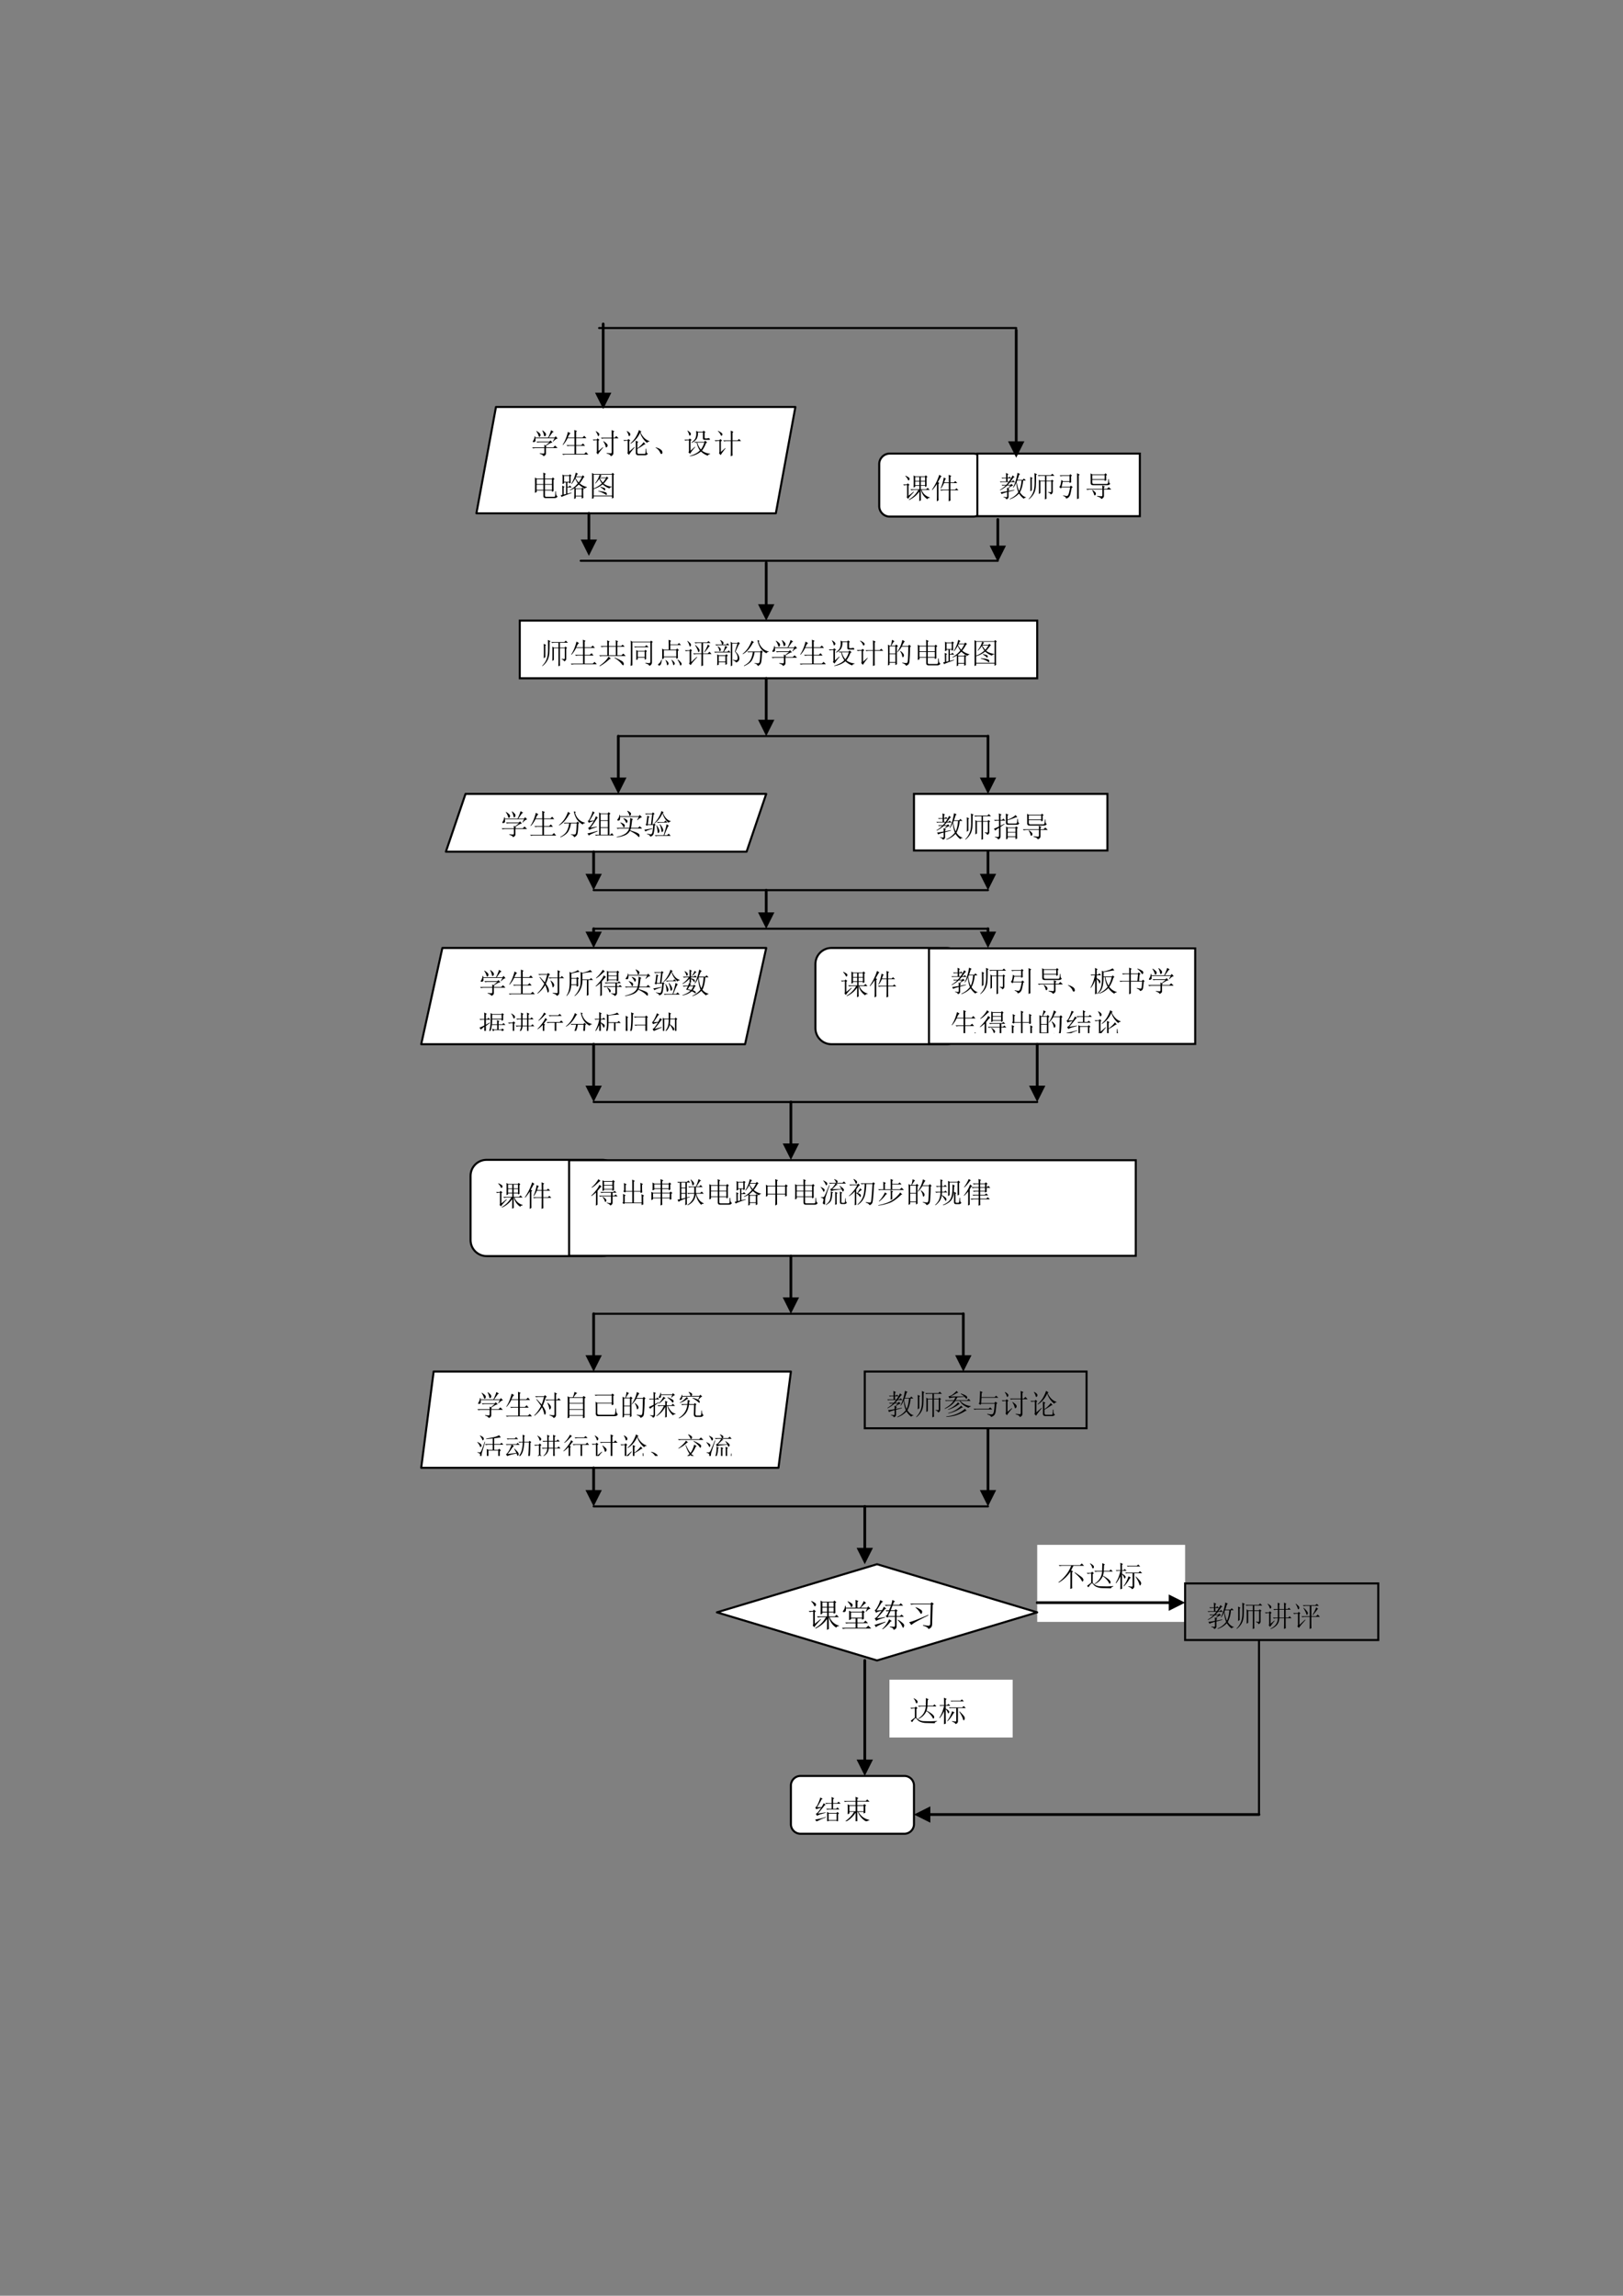 <svg xmlns="http://www.w3.org/2000/svg" xmlns:xlink="http://www.w3.org/1999/xlink" width="793.76" height="1122.56" viewBox="0 0 595.32 841.92"><rect x="0" y="0" width="595.32" height="841.92" fill="#808080" stroke="none"/><symbol id="a"><path d="M-2147483500-2147483500Z"/></symbol><use xlink:href="#a" transform="matrix(9 0 0 -9 19327350000 -19327350000)"/><clipPath id="b"><path fill-rule="evenodd" d="M293.21 792.451h9v-10.32h-9Z"/></clipPath><g clip-path="url(#b)"><clipPath id="c"><path fill-rule="evenodd" d="M293.21 792.456h9v-10.32h-9Z"/></clipPath><g clip-path="url(#c)"><use xlink:href="#a" transform="matrix(9 0 0 -9 19327350000 -19327350000)"/></g></g><symbol id="d"><path d="M0 0Z"/></symbol><use xlink:href="#d" transform="matrix(10.56 0 0 -10.56 90.024 83.66)"/><use xlink:href="#d" transform="matrix(10.56 0 0 -10.56 90.024 99.26)"/><use xlink:href="#d" transform="matrix(10.56 0 0 -10.56 90.024 114.86)"/><use xlink:href="#d" transform="matrix(10.56 0 0 -10.56 90.024 130.46)"/><use xlink:href="#d" transform="matrix(10.56 0 0 -10.56 90.024 146.06)"/><use xlink:href="#d" transform="matrix(10.56 0 0 -10.56 90.024 161.66)"/><use xlink:href="#d" transform="matrix(10.56 0 0 -10.56 90.024 177.26)"/><use xlink:href="#d" transform="matrix(10.56 0 0 -10.56 90.024 192.86)"/><use xlink:href="#d" transform="matrix(10.56 0 0 -10.56 90.024 208.46)"/><use xlink:href="#d" transform="matrix(10.56 0 0 -10.56 90.024 224.06)"/><use xlink:href="#d" transform="matrix(10.56 0 0 -10.56 90.024 239.66)"/><use xlink:href="#d" transform="matrix(10.56 0 0 -10.56 90.024 255.26)"/><use xlink:href="#d" transform="matrix(10.56 0 0 -10.56 90.024 270.89)"/><use xlink:href="#d" transform="matrix(10.56 0 0 -10.56 90.024 286.49)"/><use xlink:href="#d" transform="matrix(10.56 0 0 -10.56 90.024 302.09)"/><use xlink:href="#d" transform="matrix(10.56 0 0 -10.56 90.024 317.69)"/><use xlink:href="#d" transform="matrix(10.56 0 0 -10.56 90.024 333.29)"/><use xlink:href="#d" transform="matrix(10.56 0 0 -10.56 90.024 348.89)"/><use xlink:href="#d" transform="matrix(10.56 0 0 -10.56 90.024 364.49)"/><use xlink:href="#d" transform="matrix(10.56 0 0 -10.56 332.35 364.49)"/><use xlink:href="#d" transform="matrix(10.56 0 0 -10.56 90.024 380.09)"/><use xlink:href="#d" transform="matrix(10.56 0 0 -10.56 90.024 395.69)"/><use xlink:href="#d" transform="matrix(10.56 0 0 -10.56 90.024 411.29)"/><use xlink:href="#d" transform="matrix(10.56 0 0 -10.56 90.024 426.89)"/><use xlink:href="#d" transform="matrix(10.56 0 0 -10.56 90.024 442.51)"/><use xlink:href="#d" transform="matrix(10.56 0 0 -10.56 90.024 458.11)"/><use xlink:href="#d" transform="matrix(10.56 0 0 -10.56 90.024 473.71)"/><use xlink:href="#d" transform="matrix(10.56 0 0 -10.56 90.024 489.31)"/><use xlink:href="#d" transform="matrix(10.56 0 0 -10.56 90.024 504.91)"/><use xlink:href="#d" transform="matrix(10.56 0 0 -10.56 90.024 520.51)"/><use xlink:href="#d" transform="matrix(10.56 0 0 -10.56 90.024 536.11)"/><use xlink:href="#d" transform="matrix(10.56 0 0 -10.56 90.024 551.71)"/><use xlink:href="#d" transform="matrix(10.56 0 0 -10.56 90.024 567.31)"/><use xlink:href="#d" transform="matrix(10.56 0 0 -10.56 90.024 582.91)"/><use xlink:href="#d" transform="matrix(10.56 0 0 -10.56 90.024 598.51)"/><use xlink:href="#d" transform="matrix(10.56 0 0 -10.56 90.024 614.11)"/><use xlink:href="#d" transform="matrix(10.56 0 0 -10.56 90.024 629.74)"/><use xlink:href="#d" transform="matrix(10.56 0 0 -10.56 90.024 645.34)"/><use xlink:href="#d" transform="matrix(10.56 0 0 -10.56 90.024 660.94)"/><use xlink:href="#d" transform="matrix(10.56 0 0 -10.56 90.024 676.54)"/><use xlink:href="#d" transform="matrix(10.56 0 0 -10.56 90.024 692.14)"/><path fill="#fff" fill-rule="evenodd" d="M326.35 166.35c-2.13 0-3.85 1.72-3.85 3.85v15.4c0 2.13 1.72 3.85 3.85 3.85H357c2.13 0 3.85-1.72 3.85-3.85v-15.4c0-2.13-1.72-3.85-3.85-3.85Z"/><path fill="none" stroke="#000" stroke-linecap="round" stroke-linejoin="round" stroke-width=".75" d="M326.35 166.35c-2.13 0-3.85 1.72-3.85 3.85v15.4c0 2.13 1.72 3.85 3.85 3.85H357c2.13 0 3.85-1.72 3.85-3.85v-15.4c0-2.13-1.72-3.85-3.85-3.85Z"/><clipPath id="e"><path fill-rule="evenodd" d="M323.72 184.71h36.12v-13.56h-36.12Z"/></clipPath><g clip-path="url(#e)"><clipPath id="f"><path fill-rule="evenodd" d="M323.71 184.7h36.12v-13.56h-36.12Z"/></clipPath><g clip-path="url(#f)"><symbol id="g"><path d="M.418.836V.703h.145v.133H.417m.195 0V.703h.149v.133H.613m0-.156V.555h.149V.68H.613m-.195 0V.555h.145V.68H.417M.558 0c.003.089.004.2.004.332A.855.855 0 0 0 .208.039L.199.055a.85.85 0 0 1 .328.332H.38A.355.355 0 0 1 .285.375L.25.41h.313v.121H.417V.492L.363.472a7.113 7.113 0 0 1 0 .419L.422.859h.332l.031.036.059-.051L.813.82c0-.148 0-.25.003-.304L.762.492v.04H.613V.41h.184l.055.05.07-.073H.64A.42.42 0 0 1 .926.129V.113C.882.113.854.098.844.066a.492.492 0 0 0-.223.32H.613C.613.19.615.07.617.028L.56 0M.187.184l.176.144.012-.012A4.226 4.226 0 0 1 .242.172a.613.613 0 0 1-.07-.094l-.05.055c.012.015.017.044.015.086v.336H.109A.289.289 0 0 1 .035.543L0 .578h.129l.027.04L.22.565.187.54V.184M.074.87l.008.012A.545.545 0 0 0 .195.82C.214.807.223.792.223.773A.058.058 0 0 0 .207.73C.199.723.193.72.187.72.177.719.169.73.16.754A.366.366 0 0 1 .074.87Z"/></symbol><symbol id="h"><path d="M.586.656c0 .1-.001.188-.004.266L.676.879.64.852V.656h.12L.81.703l.07-.07H.64V.406h.164l.047.047.07-.07H.64c0-.198 0-.317.004-.356L.582 0c.003.128.004.255.004.383H.414A.355.355 0 0 1 .32.37L.285.406h.3v.227H.419A.907.907 0 0 0 .313.445L.3.453a1.351 1.351 0 0 1 .11.375L.491.785.461.762A2.482 2.482 0 0 1 .426.656h.16M.168 0c.003.08.004.143.004.188v.414A1.508 1.508 0 0 0 .012.39L0 .402c.02.029.044.065.07.11a1.906 1.906 0 0 1 .184.41L.336.867.305.844.207.668l.05-.035-.03-.028V.2c0-.047 0-.101.003-.164L.168 0Z"/></symbol><use xlink:href="#g" transform="matrix(10.56 0 0 -10.56 331.281 183.77)"/><use xlink:href="#h" transform="matrix(10.56 0 0 -10.56 341.841 183.852)"/></g><clipPath id="i"><path fill-rule="evenodd" d="M323.71 184.7h36.12v-13.56h-36.12Z"/></clipPath><g clip-path="url(#i)"><use xlink:href="#a" transform="matrix(10.56 0 0 -10.56 22677427000 -22677427000)"/></g></g><path fill="#fff" fill-rule="evenodd" d="M358.5 189.3h59.6v-22.95h-59.6Z"/><path fill="none" stroke="#000" stroke-linecap="round" stroke-miterlimit="8" stroke-width=".75" d="M358.5 189.3h59.6v-22.95h-59.6Z"/><clipPath id="j"><path fill-rule="evenodd" d="M359 185.31h58.8v-14.88H359Z"/></clipPath><g clip-path="url(#j)"><clipPath id="k"><path fill-rule="evenodd" d="M358.99 185.3h58.8v-14.88h-58.8Z"/></clipPath><g clip-path="url(#k)"><symbol id="l"><path d="M.219.754c0 .06-.002.114-.004.164L.3.875.27.848V.754H.3l.036.035L.395.73H.27V.621h.05a1.527 1.527 0 0 1 .125.211l.07-.059L.48.762a2.468 2.468 0 0 0-.105-.14h.047l.043.042L.53.598H.363A16.82 16.82 0 0 1 .277.504h.094l.035.035.059-.062A.348.348 0 0 1 .297.379L.336.352.305.328V.293l.199.039.004-.016L.305.262V.09C.305.046.279.016.227 0 .224.031.19.056.129.074V.09a.475.475 0 0 1 .11-.012c.01.003.015.012.015.027V.25C.137.219.074.195.066.18L.027.25c.029 0 .105.012.227.035C.254.32.253.36.25.406l.031-.02.086.094h-.11A1.093 1.093 0 0 0 .017.316L.004.328a.99.99 0 0 1 .2.152H.128L.094.473l-.032.03h.16C.25.53.277.562.306.599H.066L.031.59 0 .62h.219v.11H.125L.09.722l-.031.03h.16m.386-.1L.585.604C.61.462.639.357.673.29c.044.096.071.218.082.363H.605M.707.88.672.855a2.97 2.97 0 0 0-.059-.18H.79l.047.048.07-.07H.81a1.015 1.015 0 0 0-.11-.41C.764.147.835.092.91.073V.06C.871.059.846.046.836.019a.64.64 0 0 0-.168.184.755.755 0 0 0-.316-.2L.344.017c.12.05.22.126.3.23a1.026 1.026 0 0 0-.07.34.762.762 0 0 0-.101-.18L.46.414c.07.13.122.3.156.508l.09-.043Z"/></symbol><symbol id="m"><path d="M.055.277C.057.31.059.388.059.516.059.643.057.732.055.78L.14.738.109.718V.314L.055.277M0 .016a.65.65 0 0 1 .164.257c.029.086.042.2.04.34 0 .144-.002.244-.005.301L.29.871.258.844C.258.677.255.55.25.464A.625.625 0 0 0 .195.228.614.614 0 0 0 .008.004L0 .016m.617.609V.141C.617.099.618.06.621.023L.563 0l.003.172v.453h-.16V.219L.352.184C.354.23.355.31.355.426c0 .117 0 .203-.003.258L.406.648h.16v.168H.441A.355.355 0 0 1 .348.805L.313.84H.77l.05.05.075-.074H.617V.648h.16l.028.036.062-.047L.836.613v-.34C.839.221.814.186.762.168.759.199.73.224.676.242v.016A.832.832 0 0 1 .762.25C.78.25.788.264.785.293v.332H.617Z"/></symbol><symbol id="n"><path d="M.68.824v-.64C.68.134.68.082.684.027L.62 0a30.352 30.352 0 0 1 0 .898L.715.852.68.824M.414.793c0-.104.001-.175.004-.211L.359.562v.04H.125L.085.43h.29l.031.039.067-.055-.04-.023A2.026 2.026 0 0 0 .392.184.243.243 0 0 0 .332.066.178.178 0 0 0 .238.02C.241.056.207.087.137.113V.13C.19.119.23.112.254.109c.023 0 .04.007.05.02A.29.29 0 0 1 .34.215c.013.047.026.11.039.191H.086L.059.371 0 .426c.02.008.036.031.047.07.01.04.02.096.027.172L.133.625h.226v.18H.145A.355.355 0 0 1 .05.793L.016.828h.34l.027.04L.445.82.415.793Z"/></symbol><symbol id="o"><path d="M.234.48C.18.48.152.505.152.555.152.732.151.844.148.89L.211.855h.418l.039.04L.723.84.69.82A2.8 2.8 0 0 1 .695.648L.637.625v.043h-.43v-.09c0-.036.02-.055.059-.055h.441c.023 0 .038.01.043.032.008.02.013.066.016.136h.02A.63.63 0 0 1 .792.582C.801.556.813.54.832.535.816.5.78.48.722.48H.235M.207.832v-.14h.43v.14h-.43M.375.109.52.094c.023 0 .036.011.039.035v.2h-.43A.355.355 0 0 1 .035.315L0 .352h.559c0 .052-.002.092-.004.12L.648.43.613.402v-.05H.72L.78.414.867.328H.613V.105C.613.061.582.026.52 0 .512.036.464.066.375.09v.02M.203.304l.012.011C.293.262.332.221.332.196.335.168.329.15.316.14.306.13.298.125.293.125c-.01 0-.02.014-.027.043a.48.48 0 0 1-.063.137Z"/></symbol><use xlink:href="#l" transform="matrix(10.56 0 0 -10.56 366.726 183.132)"/><use xlink:href="#m" transform="matrix(10.56 0 0 -10.56 377.327 183.132)"/><use xlink:href="#n" transform="matrix(10.56 0 0 -10.56 388.506 183.05)"/><use xlink:href="#o" transform="matrix(10.56 0 0 -10.56 398.455 183.009)"/></g><clipPath id="p"><path fill-rule="evenodd" d="M358.99 185.3h58.8v-14.88h-58.8Z"/></clipPath><g clip-path="url(#p)"><use xlink:href="#a" transform="matrix(10.56 0 0 -10.56 22677427000 -22677427000)"/></g></g><path fill="#fff" fill-rule="evenodd" d="m181.92 149.25-7.17 39h109.83l7.17-39Z"/><path fill="none" stroke="#000" stroke-linecap="round" stroke-linejoin="round" stroke-width=".75" d="m181.92 149.25-7.17 39h109.83l7.17-39Z"/><clipPath id="q"><path fill-rule="evenodd" d="M187.37 182.91h91.92v-28.2h-91.92Z"/></clipPath><g clip-path="url(#q)"><clipPath id="r"><path fill-rule="evenodd" d="M187.37 182.9h91.92v-28.2h-91.92Z"/></clipPath><g clip-path="url(#r)"><symbol id="s"><path d="M.156.879C.24.824.284.783.29.754.294.728.29.707.277.69.264.678.255.671.25.671.24.672.23.687.223.716A.539.539 0 0 1 .145.87L.156.88m.207.02C.44.84.478.798.48.768.483.744.478.725.465.712.452.698.443.69.437.69.424.691.415.707.41.738a.515.515 0 0 1-.058.153l.011.007M.73.508.72.516.78.625H.113A.335.335 0 0 0 .117.539C.115.52.104.505.086.5A.128.128 0 0 0 .055.492.074.074 0 0 0 .03.496C.026.501.023.506.023.508c0 .01.007.025.02.043.02.028.036.077.047.144h.02L.112.648h.442c.05.097.084.183.105.258L.75.848.71.832.579.648h.2l.038.047.07-.078C.843.612.79.576.73.507M.266.106A.582.582 0 0 1 .395.094c.02 0 .03.013.03.039v.152H.13A.355.355 0 0 1 .035.273L0 .31h.426c0 .023-.002.053-.004.09L.465.374l.137.113H.277A.355.355 0 0 1 .184.477L.148.512h.45L.64.55.707.473C.687.475.657.467.621.449A2.814 2.814 0 0 1 .477.363l.03-.02L.48.329v-.02h.254l.063.063.086-.086H.48V.094C.48.054.45.024.39 0 .394.029.353.057.267.086v.02Z"/></symbol><symbol id="t"><path d="M.2.8.29.75C.262.737.231.689.194.605h.23c0 .12 0 .208-.003.262L.516.828.484.801V.605h.223l.059.06L.84.581H.484V.34H.66l.063.058.07-.082H.484v-.28h.282l.062.062.078-.086H.13A.355.355 0 0 1 .035 0L0 .035h.426v.281H.277A.355.355 0 0 1 .184.305L.148.34h.278v.242H.188a1.054 1.054 0 0 0-.16-.238L.015.352C.06.419.098.493.129.574c.031.08.055.156.07.227Z"/></symbol><symbol id="u"><path d="M.66.645C.66.749.66.837.656.91L.754.867.719.836V.645h.047L.82.703.898.621h-.18V.117C.722.062.69.023.626 0 .622.044.575.076.485.094v.02L.62.101c.026 0 .04.015.04.046v.473H.394A.289.289 0 0 1 .32.61L.285.645H.66M.367.515.38.524a.707.707 0 0 0 .11-.09c.02-.02.03-.042.027-.066A.068.068 0 0 0 .492.32C.482.31.475.305.472.305.46.305.452.322.446.355a.522.522 0 0 1-.078.16M.105.864l.008.008A.382.382 0 0 0 .203.81C.224.79.233.772.23.754A.073.073 0 0 0 .21.71C.204.703.199.699.196.699.185.7.177.712.172.74a.494.494 0 0 1-.067.124M.2.183l.153.13L.363.3C.257.18.197.1.183.063L.13.124c.01.016.016.034.016.055v.379H.109A.289.289 0 0 1 .035.547L0 .582h.14l.028.04L.234.57.2.543v-.36Z"/></symbol><symbol id="v"><path d="M.117.835.13.842C.168.822.197.802.215.784.233.766.242.747.242.729A.073.073 0 0 0 .227.682C.217.672.208.667.203.667.193.667.185.68.18.706a.383.383 0 0 1-.063.129m.09-.703.176.156.012-.012C.277.138.212.051.199.014L.137.077c.013.01.018.038.015.082v.348H.105a.28.28 0 0 1-.07-.012L0 .53h.148l.028.039.062-.05L.207.49V.13m.422.692L.594.799C.672.638.776.536.906.495V.479C.867.477.84.461.824.432a.743.743 0 0 0-.242.352.863.863 0 0 0-.324-.38L.25.418c.078.07.14.143.184.218.046.079.083.16.109.243L.629.823m.094-.45C.642.314.563.265.488.226V.12c0-.05.019-.073.055-.07h.184C.755.043.77.064.773.111c.003.05.004.089.004.117h.02c0-.028.002-.064.008-.105C.81.084.827.064.855.06.832.022.8.003.758.003H.535C.462 0 .428.03.434.096.434.32.432.458.43.51L.52.467.488.437V.244c.094.068.167.14.219.215L.77.382.723.374Z"/></symbol><symbol id="w"><path d="M.152.066A.354.354 0 0 1 0 .22L.004.23A.407.407 0 0 0 .14.18.244.244 0 0 0 .21.129.1.1 0 0 0 .238.066C.243.04.24.023.227.016.217.006.208 0 .203 0 .187 0 .171.022.153.066Z"/></symbol><symbol id="x"><path d="M.105.883.117.89A.393.393 0 0 0 .203.824C.221.806.23.788.227.77a.048.048 0 0 0-.02-.04C.197.72.19.715.187.715.177.715.17.728.165.754a.417.417 0 0 1-.059.129m.11-.688.148.133.012-.012A2.742 2.742 0 0 1 .27.191 1.853 1.853 0 0 1 .2.086L.14.14a.063.063 0 0 1 .02.054v.36H.11A.289.289 0 0 1 .034.543L0 .578h.156l.028.04.07-.052L.214.54V.195M.45.477A.608.608 0 0 1 .574.234c.05.063.09.144.121.243H.45M.344.5H.69l.032.04.07-.063-.04-.02a.99.99 0 0 0-.14-.262A.524.524 0 0 1 .898.09V.078C.846.065.82.046.816.02a.638.638 0 0 0-.238.144A.772.772 0 0 0 .191 0L.187.012c.167.05.284.113.352.191a.703.703 0 0 0-.11.274H.41L.375.469.344.5m.36.156C.703.63.716.617.745.617c.029 0 .056.004.082.012.024.005.04 0 .047-.016A.067.067 0 0 0 .887.582C.887.577.883.572.875.57H.711C.664.57.64.591.645.633v.195H.473a.435.435 0 0 0-.04-.215.413.413 0 0 0-.18-.148L.247.477c.083.065.132.12.145.168.015.049.023.092.023.128C.414.81.413.846.41.883L.473.852H.64L.668.89.734.84.704.816v-.16Z"/></symbol><symbol id="y"><path d="m.113.871.004.012A.522.522 0 0 0 .234.816C.258.798.27.78.27.762.27.743.264.73.254.722.246.716.24.712.238.712.225.71.214.727.203.758a.351.351 0 0 1-.09.113M.22.152.37.285.38.273A2.207 2.207 0 0 1 .21.04L.152.105c.01.016.016.04.016.075V.53H.066h.036A.273.273 0 0 1 .035.52L0 .555h.16l.043.043.055-.055-.04-.027V.152m.345.399a8.9 8.9 0 0 1-.004.34L.652.848.622.816V.551h.175l.05.05.071-.074H.621V.172c0-.052.001-.1.004-.145L.559 0l.003.184v.343H.363h.059a.34.34 0 0 1-.09-.011L.297.55h.266Z"/></symbol><use xlink:href="#s" transform="matrix(10.56 0 0 -10.56 195.189 167.33)"/><use xlink:href="#t" transform="matrix(10.56 0 0 -10.56 206.216 166.835)"/><use xlink:href="#u" transform="matrix(10.56 0 0 -10.56 217.401 167.33)"/><use xlink:href="#v" transform="matrix(10.56 0 0 -10.56 228.635 166.986)"/><use xlink:href="#w" transform="matrix(10.56 0 0 -10.56 240.447 166.505)"/><use xlink:href="#x" transform="matrix(10.56 0 0 -10.56 251.02 167.33)"/><use xlink:href="#y" transform="matrix(10.56 0 0 -10.56 262.123 167.33)"/></g><clipPath id="z"><path fill-rule="evenodd" d="M187.37 182.9h91.92v-28.2h-91.92Z"/></clipPath><g clip-path="url(#z)"><symbol id="A"><path d="M.293.68c0 .075-.001.144-.004.207L.38.844.348.816V.68h.238l.039.039L.68.664.645.637c0-.209 0-.339.003-.39L.59.218v.047H.348V.09C.348.06.363.047.395.047h.27C.686.049.7.062.702.086c.003.026.005.077.008.152h.02C.73.173.733.13.741.11A.136.136 0 0 1 .785.06.091.091 0 0 0 .746.016.12.12 0 0 0 .68 0H.375C.32 0 .293.026.293.078v.188H.059V.21L0 .184a9.306 9.306 0 0 1 0 .53L.063.68h.23M.059.656V.488h.234v.168H.059m.289 0V.488H.59v.168H.348M.058.465V.289h.235v.176H.059m.289 0V.289H.59v.176H.348Z"/></symbol><symbol id="B"><path d="M.52.73A.608.608 0 0 1 .629.574c.039.052.075.115.11.188H.534L.52.73M.527.344v-.23h.207v.23H.527M.785.328C.785.216.786.121.79.043L.734.016V.09H.527V.03L.473 0c.002.083.004.208.004.375A.627.627 0 0 0 .32.301L.316.313c.107.054.2.131.282.23a.93.93 0 0 0-.09.168.901.901 0 0 0-.125-.188L.37.531C.447.656.5.785.527.918L.605.875.575.852A3.016 3.016 0 0 1 .542.785h.2l.027.04.062-.052L.797.746A1.364 1.364 0 0 0 .664.543a.568.568 0 0 1 .25-.125V.402C.88.4.857.385.844.36a.869.869 0 0 0-.211.145A1.703 1.703 0 0 0 .503.39L.54.367H.73l.024.031.058-.046L.785.328M.121.801V.598h.18V.8H.12M.11.156l.079.02v.398H.12V.543L.066.523a4.322 4.322 0 0 1 0 .329L.121.824h.172L.32.86.38.816.348.79c0-.112.001-.187.004-.227L.3.54v.035H.234V.426h.047l.043.043.063-.067H.234V.187L.38.224.383.207C.289.176.183.137.066.09L.04.07 0 .13l.063.016C.063.303.06.41.058.465L.14.425.109.399V.156Z"/></symbol><symbol id="C"><path d="M.75.828V.18c0-.052.001-.1.004-.14L.695.007v.078H.06V.023L0 0c.003.052.004.105.004.16v.59C.004.794.003.844 0 .898L.059.863h.629l.027.04.062-.051L.75.828M.059.84V.36a.94.94 0 0 1 .285.175.854.854 0 0 0-.09.16A.867.867 0 0 0 .12.531L.11.54c.042.055.077.11.106.168.028.06.045.104.05.133H.06m0-.73h.636v.73H.273L.34.805.316.793A1.467 1.467 0 0 1 .281.738h.207l.028.035L.574.72.543.699A1.887 1.887 0 0 0 .406.527.548.548 0 0 1 .684.422V.406C.644.404.62.388.609.36A.75.75 0 0 0 .371.5.89.89 0 0 0 .06.34V.11m.21.605A.802.802 0 0 1 .376.563a1.1 1.1 0 0 1 .11.152H.27m.023-.3A.89.89 0 0 0 .426.378C.452.369.464.35.46.324.458.301.453.29.445.29S.428.296.418.31a.721.721 0 0 1-.129.093l.004.012M.219.274C.339.26.417.246.453.233c.04-.01.06-.03.063-.058C.518.147.513.133.5.133.492.133.48.14.46.156A.801.801 0 0 1 .22.258v.015Z"/></symbol><use xlink:href="#A" transform="matrix(10.56 0 0 -10.56 196.22 182.683)"/><use xlink:href="#B" transform="matrix(10.56 0 0 -10.56 205.625 183.012)"/><use xlink:href="#C" transform="matrix(10.56 0 0 -10.56 217.134 182.93)"/></g><clipPath id="D"><path fill-rule="evenodd" d="M187.37 182.9h91.92v-28.2h-91.92Z"/></clipPath><g clip-path="url(#D)"><use xlink:href="#a" transform="matrix(10.56 0 0 -10.56 22677427000 -22677427000)"/></g></g><path fill="none" stroke="#000" stroke-linecap="round" stroke-linejoin="round" stroke-width=".75" d="M219.75 120.3h153"/><path d="M221.75 118.8V145c0 .28-.22.5-.5.5s-.5-.22-.5-.5v-26.2c0-.28.22-.5.5-.5s.5.22.5.5Zm2.5 25.2-3 6-3-6ZM373.25 121.05v41.8c0 .28-.22.5-.5.5s-.5-.22-.5-.5v-41.8c0-.28.22-.5.5-.5s.5.22.5.5Zm2.5 40.8-3 6-3-6Z"/><path fill="none" stroke="#000" stroke-linecap="round" stroke-linejoin="round" stroke-width=".75" d="M213 205.65h153"/><path d="M216.5 188.25v10.6c0 .28-.22.5-.5.5s-.5-.22-.5-.5v-10.6c0-.28.22-.5.5-.5s.5.22.5.5Zm2.5 9.6-3 6-3-6ZM366.5 190.5v10.6c0 .28-.22.5-.5.5s-.5-.22-.5-.5v-10.6c0-.28.22-.5.5-.5s.5.22.5.5Zm2.5 9.6-3 6-3-6Z"/><path fill="#fff" fill-rule="evenodd" d="M380.45 594.8h54.25v-28.25h-54.25Z"/><clipPath id="E"><path fill-rule="evenodd" d="M380.48 591.2h54.24v-21h-54.24Z"/></clipPath><g clip-path="url(#E)"><clipPath id="F"><path fill-rule="evenodd" d="M380.47 591.19h54.24v-21h-54.24Z"/></clipPath><g clip-path="url(#F)"><symbol id="G"><path d="M.473.582V.207c0-.078.001-.138.004-.18L.41 0c.003.099.004.185.004.258v.344A1.192 1.192 0 0 0 .008.219L0 .234C.086.297.168.375.246.47c.08.096.146.208.195.336H.137A.355.355 0 0 1 .043.793L.008.828H.75l.059.059L.89.805H.52A4.346 4.346 0 0 1 .44.648L.508.61.473.582M.555.57l.011.012C.733.472.824.405.84.379.858.353.867.332.867.316A.092.092 0 0 0 .855.277C.848.264.841.257.835.257.826.258.81.28.79.32.758.375.68.458.555.57Z"/></symbol><symbol id="H"><path d="M.535.605C.54.738.542.828.54.875L.63.832.602.797.594.605h.195l.047.051.07-.074H.594A.681.681 0 0 0 .563.438.955.955 0 0 0 .719.344a.361.361 0 0 0 .09-.082.09.09 0 0 0 .02-.051.07.07 0 0 0-.013-.035C.811.163.806.156.801.156.793.156.783.17.77.196a.512.512 0 0 1-.086.116.608.608 0 0 1-.125.11.531.531 0 0 0-.286-.277L.266.156c.164.1.254.241.27.426H.394A.355.355 0 0 1 .3.57L.266.605h.27m-.423.25.008.012A.416.416 0 0 0 .22.801C.242.78.253.759.25.738.25.72.245.707.234.7a.038.038 0 0 0-.02-.008c-.012 0-.023.016-.03.047a.307.307 0 0 1-.07.117M.21.191A.371.371 0 0 1 .305.113.383.383 0 0 1 .492.07C.576.068.651.066.72.066c.07.003.14.007.207.012V.063C.879.052.852.03.844 0L.547.008a.534.534 0 0 0-.188.035.273.273 0 0 0-.117.078.238.238 0 0 1-.054.055C.18.18.163.169.137.14A.659.659 0 0 1 .062.035l-.05.05c.044.035.092.071.144.11v.317H.13A.355.355 0 0 1 .035.5L0 .535h.148l.043.043L.25.52.21.496V.191Z"/></symbol><symbol id="I"><path d="M.703.445c.1-.099.154-.16.164-.183A.148.148 0 0 0 .883.207a.09.09 0 0 0-.016-.05C.857.14.85.132.847.132.836.133.824.155.814.199.793.26.752.34.69.437l.012.008M.387.816h.347l.047.047.07-.07H.454L.418.785.387.816M.44.11A.555.555 0 0 1 .566.094c.013.002.02.013.02.031v.434H.395L.359.55.33.582h.464l.05.05L.919.56H.645V.094C.642.052.613.022.559.004c0 .031-.04.06-.118.086v.02m.004.343.086-.05-.039-.02A1.193 1.193 0 0 0 .285.102L.273.113c.073.097.13.21.172.34M.22.523c0-.28.001-.447.004-.5L.16 0c.003.112.004.266.004.46A1.096 1.096 0 0 0 .012.208L0 .223C.073.34.128.479.164.64H.066L.031.633 0 .664h.164C.164.763.163.85.16.922L.254.875.219.848V.664h.05l.043.043L.38.641h-.16V.543A.357.357 0 0 0 .316.477C.335.458.344.443.344.43A.09.09 0 0 0 .332.395C.324.382.318.375.312.375.305.375.296.391.285.422A.327.327 0 0 1 .22.523Z"/></symbol><use xlink:href="#G" transform="matrix(10.56 0 0 -10.56 388.248 582.737)"/><use xlink:href="#H" transform="matrix(10.56 0 0 -10.56 398.601 582.49)"/><use xlink:href="#I" transform="matrix(10.56 0 0 -10.56 409.244 582.861)"/></g><clipPath id="J"><path fill-rule="evenodd" d="M380.47 591.19h54.24v-21h-54.24Z"/></clipPath><g clip-path="url(#J)"><use xlink:href="#a" transform="matrix(10.56 0 0 -10.56 22677427000 -22677427000)"/></g></g><path fill="#fff" fill-rule="evenodd" d="M304.98 347.65c-3.25 0-5.88 2.63-5.88 5.88v23.54c0 3.25 2.63 5.88 5.88 5.88h42.29c3.25 0 5.88-2.63 5.88-5.88v-23.54c0-3.25-2.63-5.88-5.88-5.88Z"/><path fill="none" stroke="#000" stroke-linecap="round" stroke-linejoin="round" stroke-width=".75" d="M304.98 347.65c-3.25 0-5.88 2.63-5.88 5.88v23.54c0 3.25 2.63 5.88 5.88 5.88h42.29c3.25 0 5.88-2.63 5.88-5.88v-23.54c0-3.25-2.63-5.88-5.88-5.88Z"/><clipPath id="K"><path fill-rule="evenodd" d="M300.89 377.69h50.67v-24.6h-50.67Z"/></clipPath><g clip-path="url(#K)"><clipPath id="L"><path fill-rule="evenodd" d="M300.89 377.69h50.664v-24.6H300.89Z"/></clipPath><g clip-path="url(#L)"><use xlink:href="#g" transform="matrix(10.56 0 0 -10.56 308.461 365.72)"/><use xlink:href="#h" transform="matrix(10.56 0 0 -10.56 319.021 365.803)"/></g><clipPath id="M"><path fill-rule="evenodd" d="M300.89 377.69h50.664v-24.6H300.89Z"/></clipPath><g clip-path="url(#M)"><use xlink:href="#a" transform="matrix(10.56 0 0 -10.56 22677427000 -22677427000)"/></g></g><path fill="#fff" fill-rule="evenodd" d="M340.75 382.85h97.65V347.8h-97.65Z"/><path fill="none" stroke="#000" stroke-linecap="round" stroke-miterlimit="8" stroke-width=".75" d="M340.75 382.85h97.65V347.8h-97.65Z"/><clipPath id="N"><path fill-rule="evenodd" d="M341.24 378.89h96.855v-27H341.24Z"/></clipPath><g clip-path="url(#N)"><clipPath id="O"><path fill-rule="evenodd" d="M341.23 378.89h96.864v-27H341.23Z"/></clipPath><g clip-path="url(#O)"><symbol id="P"><path d="M.793.574a1.111 1.111 0 0 0-.14-.316A.459.459 0 0 1 .91.082V.066C.863.064.836.048.828.02a.57.57 0 0 0-.207.199.723.723 0 0 0-.316-.196L.297.035a.796.796 0 0 1 .297.223.995.995 0 0 0-.098.336H.453C.453.529.45.46.441.387a.678.678 0 0 0-.05-.2.474.474 0 0 0-.149-.175L.23.023a.486.486 0 0 1 .141.243c.018.088.027.178.027.27 0 .093 0 .188-.003.284L.453.79c.12.03.195.052.227.065a.945.945 0 0 1 .09.047L.828.828A.614.614 0 0 1 .707.813 6.74 6.74 0 0 0 .453.77V.617h.281l.04.04.058-.06L.793.575m-.277.02A.952.952 0 0 1 .625.3a.984.984 0 0 1 .11.293h-.22m-.3-.059c0-.284.001-.453.004-.508L.156 0C.16.117.16.281.16.492a.868.868 0 0 0-.148-.27L0 .23C.07.355.121.5.152.66h-.09L.033.652 0 .684h.16C.16.777.16.855.156.918l.09-.047L.215.844v-.16h.047l.043.043L.37.66H.215V.56a.48.48 0 0 0 .11-.075.073.073 0 0 0 .019-.046.097.097 0 0 0-.012-.043C.327.379.322.37.32.37c-.008 0-.015.013-.023.04a.445.445 0 0 1-.082.124Z"/></symbol><symbol id="Q"><path d="M.629.895C.743.848.805.815.812.797.823.78.829.77.829.762A.097.097 0 0 0 .816.719C.81.706.802.699.796.699.787.7.774.714.759.742a.603.603 0 0 1-.137.14L.63.896M.339.832c0 .026 0 .057-.003.094l.09-.04L.395.86V.723h.242l.031.039L.734.71.7.684.68.464h.102l.031.044.063-.051L.844.434A6.086 6.086 0 0 0 .82.219C.815.16.78.126.715.113.712.145.675.174.602.203V.22L.738.195c.019 0 .03.021.035.063C.78.302.783.363.79.44H.395V.13c0-.016 0-.048.003-.098L.336 0 .34.102v.34H.129A.355.355 0 0 1 .035.43L0 .465h.34v.234H.219A.355.355 0 0 1 .125.688L.09.723h.25v.109M.625.465l.02.234h-.25V.465h.23Z"/></symbol><use xlink:href="#l" transform="matrix(10.56 0 0 -10.56 348.966 364.602)"/><use xlink:href="#m" transform="matrix(10.56 0 0 -10.56 359.567 364.602)"/><use xlink:href="#n" transform="matrix(10.56 0 0 -10.56 370.746 364.52)"/><use xlink:href="#o" transform="matrix(10.56 0 0 -10.56 380.695 364.479)"/><use xlink:href="#w" transform="matrix(10.56 0 0 -10.56 391.709 363.695)"/><use xlink:href="#P" transform="matrix(10.56 0 0 -10.56 400.005 364.644)"/><use xlink:href="#Q" transform="matrix(10.56 0 0 -10.56 410.614 364.644)"/><use xlink:href="#s" transform="matrix(10.56 0 0 -10.56 421.174 364.52)"/></g><clipPath id="R"><path fill-rule="evenodd" d="M341.23 378.89h96.864v-27H341.23Z"/></clipPath><g clip-path="url(#R)"><symbol id="S"><path d="M.54.105A.398.398 0 0 1 .671.09c.01.005.015.017.015.035V.32H.399A.355.355 0 0 1 .305.31L.27.344h.417v.105H.446A.355.355 0 0 1 .352.437L.316.473H.77l.042.043L.88.449H.742V.344h.059L.848.39l.07-.07H.742V.104C.742.06.715.025.66.004.658.03.617.059.54.09v.015m-.138.2a.366.366 0 0 0 .11-.086C.525.2.529.182.523.164.518.146.51.134.496.13.483.126.473.142.465.176a.365.365 0 0 1-.07.117l.007.012M.16 0c.003.065.004.125.004.18v.277A.967.967 0 0 0 .008.332L0 .348C.042.384.085.43.129.484.176.54.21.586.234.625c.024.04.04.072.051.098L.36.664A.402.402 0 0 1 .301.61L.219.512v-.48L.16 0m.09.918L.32.859A.386.386 0 0 1 .246.801L.145.71A.748.748 0 0 0 .02.62L.012.633A1.084 1.084 0 0 1 .25.918m.14-.41a4.418 4.418 0 0 1 0 .37L.446.853H.73l.036.035L.82.832.79.809c0-.13 0-.22.003-.27L.734.512v.043H.445V.53L.391.508m.054.32v-.11h.29v.11h-.29m0-.133V.578h.29v.117h-.29Z"/></symbol><symbol id="T"><path d="M.684.703V.551C.684.525.686.488.69.44L.63.418v.047h-.23v-.38h.269v.173c0 .036-.001.077-.004.12l.09-.05L.723.305V.16c0-.047.001-.094.004-.14L.668 0v.063H.082L.055.035 0 .078l.027.027v.153C.027.297.026.34.023.387L.113.34.082.312V.086h.262v.379H.117L.086.437.03.48.06.504v.16C.059.695.057.73.055.766L.148.719.113.695V.488h.23v.258c0 .047 0 .093-.003.137L.43.84.398.805V.488h.23v.176c0 .031 0 .068-.003.11L.715.73.684.703Z"/></symbol><symbol id="U"><path d="M.055.676v-.25h.203v.25H.055m0-.274V.13h.203v.273H.055m.254.25c0-.304 0-.504.004-.597L.258.023v.082H.055V.04L0 .008a17.08 17.08 0 0 1 0 .726L.059.7h.039A.98.98 0 0 1 .14.902L.227.855C.2.842.165.79.12.7H.25l.04.04.058-.06-.04-.027M.5.898l.086-.05C.566.835.533.78.488.688H.7L.742.73.801.672.766.645a4.532 4.532 0 0 0-.024-.52C.734.085.722.059.703.043A.213.213 0 0 0 .625 0C.612.042.569.073.496.094v.02a.82.82 0 0 1 .14-.02c.03 0 .046.022.051.066.008.044.015.212.02.504H.48A1.06 1.06 0 0 0 .332.473L.32.48A1.113 1.113 0 0 1 .5.898M.43.516A.375.375 0 0 0 .54.41.12.12 0 0 0 .554.363.073.073 0 0 0 .539.316C.53.303.521.296.516.296c-.01 0-.019.02-.024.056a.383.383 0 0 1-.07.152L.43.516Z"/></symbol><symbol id="V"><path d="M.57.703C.57.81.57.88.566.914L.66.864.621.835V.703h.145L.812.75.88.68H.62V.504h.106L.773.55.84.48H.508A.355.355 0 0 1 .414.468L.38.504H.57V.68H.473A.355.355 0 0 1 .379.668L.344.703H.57M.41 0a4.45 4.45 0 0 1 0 .395L.473.359h.265l.035.036L.828.34.793.316v-.16C.793.1.794.06.797.036L.742.011V.09H.465V.027L.41 0m.055.336V.113h.277v.223H.465m-.375 0 .27.043V.363A3.241 3.241 0 0 1 .21.32.45.45 0 0 1 .064.258L.02.328c.02.008.04.021.058.04C.096.384.14.44.207.534a.91.91 0 0 1-.09-.02.243.243 0 0 1-.082-.03L0 .554c.026 0 .056.036.09.11a1.3 1.3 0 0 1 .086.23L.258.852.223.832a3.605 3.605 0 0 0-.16-.277l.156.004c.031.05.056.095.074.136l.07-.05-.035-.02A4.656 4.656 0 0 0 .09.335M.04.056 0 .129a2.035 2.035 0 0 1 .367.09L.371.203A1.994 1.994 0 0 1 .04.055Z"/></symbol><use xlink:href="#t" transform="matrix(10.56 0 0 -10.56 348.925 379.625)"/><use xlink:href="#S" transform="matrix(10.56 0 0 -10.56 359.444 380.202)"/><use xlink:href="#T" transform="matrix(10.56 0 0 -10.56 370.87 379.996)"/><use xlink:href="#U" transform="matrix(10.56 0 0 -10.56 381.273 380.037)"/><use xlink:href="#V" transform="matrix(10.56 0 0 -10.56 391.214 380.12)"/><use xlink:href="#v" transform="matrix(10.56 0 0 -10.56 401.493 379.776)"/></g><clipPath id="W"><path fill-rule="evenodd" d="M341.23 378.89h96.864v-27H341.23Z"/></clipPath><g clip-path="url(#W)"><use xlink:href="#a" transform="matrix(10.56 0 0 -10.56 22677427000 -22677427000)"/></g></g><path fill="none" stroke="#000" stroke-linecap="round" stroke-miterlimit="8" stroke-width=".75" d="M434.7 601.45h70.85V580.7H434.7Z"/><clipPath id="X"><path fill-rule="evenodd" d="M435.2 597.56h70.095v-12.84H435.2Z"/></clipPath><g clip-path="url(#X)"><clipPath id="Y"><path fill-rule="evenodd" d="M435.19 597.55h70.104v-12.84H435.19Z"/></clipPath><g clip-path="url(#Y)"><symbol id="Z"><path d="M.5.672V.398h.168v.274H.5M.45.695C.45.79.447.862.444.915L.527.878.5.852V.695h.168C.668.776.667.85.664.918L.75.878.723.856v-.16h.07l.043.043.062-.066H.723V.398h.09l.046.047.067-.07H.723c0-.193.001-.309.004-.348L.664.004c.003.11.004.233.004.371H.5C.5.201.401.075.203 0L.2.016c.167.083.25.203.25.359H.406A.355.355 0 0 1 .312.363L.277.398H.45v.274H.422A.355.355 0 0 1 .328.66L.293.695h.156M.094.871.102.88A.71.71 0 0 0 .195.816.07.07 0 0 0 .223.762C.223.74.217.727.207.719A.038.038 0 0 0 .187.71C.177.71.169.727.16.758A.34.34 0 0 1 .094.87M.133.133c.01.013.015.032.015.058v.364h-.02A.355.355 0 0 1 .036.543L0 .578h.14l.036.04.058-.055L.2.534V.184l.133.113L.34.285a2.388 2.388 0 0 1-.156-.21L.133.132Z"/></symbol><symbol id="aa"><path d="m.082.867.012.008A.886.886 0 0 0 .18.801C.203.777.214.755.21.734A.058.058 0 0 0 .196.691C.187.684.182.68.18.68.17.68.16.695.152.727a.441.441 0 0 1-.07.14M0 .551h.16l.027.043.06-.047L.218.516V.14l.195.183.012-.012a6.552 6.552 0 0 0-.13-.148A1.117 1.117 0 0 1 .2.035L.141.09c.015.013.023.032.023.058v.38H.11A.289.289 0 0 1 .035.515L0 .55M.629.418C.629.22.63.088.633.023L.57 0c.003.083.004.223.004.418h-.18A.289.289 0 0 1 .32.406L.285.441h.29v.36H.44A.289.289 0 0 1 .367.789L.332.824h.434L.82.871l.07-.07H.63V.44h.164L.852.5.926.418H.629M.352.727l.011.007A.727.727 0 0 0 .5.582.124.124 0 0 0 .508.547.073.073 0 0 0 .492.5C.484.49.48.484.477.484.469.484.462.496.457.52a.716.716 0 0 1-.039.093 1.225 1.225 0 0 1-.066.114M.797.75l.07-.055L.84.68A1.913 1.913 0 0 0 .68.477L.668.484c.057.089.1.177.129.266Z"/></symbol><use xlink:href="#l" transform="matrix(10.56 0 0 -10.56 442.956 597.423)"/><use xlink:href="#m" transform="matrix(10.56 0 0 -10.56 453.558 597.423)"/><use xlink:href="#Z" transform="matrix(10.56 0 0 -10.56 463.952 597.423)"/><use xlink:href="#aa" transform="matrix(10.56 0 0 -10.56 474.355 597.381)"/></g><clipPath id="ab"><path fill-rule="evenodd" d="M435.19 597.55h70.104v-12.84H435.19Z"/></clipPath><g clip-path="url(#ab)"><use xlink:href="#a" transform="matrix(10.56 0 0 -10.56 22677427000 -22677427000)"/></g></g><path fill="none" stroke="#000" stroke-linecap="round" stroke-miterlimit="8" stroke-width=".75" d="M317.2 523.8h81.35V503H317.2Z"/><clipPath id="ac"><path fill-rule="evenodd" d="M317.72 519.92h80.52v-12.84h-80.52Z"/></clipPath><g clip-path="url(#ac)"><clipPath id="ad"><path fill-rule="evenodd" d="M317.71 519.91h80.52v-12.84h-80.52Z"/></clipPath><g clip-path="url(#ad)"><symbol id="ae"><path d="M.688.695A76.263 76.263 0 0 1 .44.68L.38.578H.78l.051.05.07-.073H.54A.542.542 0 0 1 .727.422a.79.79 0 0 1 .18-.05V.358C.87.352.843.336.827.313a.884.884 0 0 0-.176.093.515.515 0 0 0-.132.149H.37A.87.87 0 0 0 .227.406 1.096 1.096 0 0 0 .004.277L0 .293c.094.055.163.103.207.145a.89.89 0 0 1 .102.117h-.23L.042.547.012.578H.32c.01.016.028.048.051.098a.682.682 0 0 1-.21-.031l-.028.07a.31.31 0 0 1 .152.07c.06.047.102.086.125.117L.47.84.422.828A2.696 2.696 0 0 0 .199.707l.477.004a.625.625 0 0 1-.121.086l.007.015A.834.834 0 0 0 .734.739C.766.718.781.697.781.676A.128.128 0 0 0 .773.645C.768.632.762.625.753.625.75.625.744.629.739.637a.476.476 0 0 1-.05.058M.46.508.523.445.493.437A1.174 1.174 0 0 0 .12.247L.117.261a.894.894 0 0 1 .211.117c.06.044.104.087.133.129M.57.39.632.328.59.32A1.212 1.212 0 0 0 .125.121L.121.137a.892.892 0 0 1 .45.254M.702.28.762.215.722.207A1.379 1.379 0 0 0 .356.043 1.494 1.494 0 0 0 .055 0v.016C.2.03.329.064.44.113a.89.89 0 0 1 .262.168Z"/></symbol><use xlink:href="#l" transform="matrix(10.56 0 0 -10.56 325.446 519.783)"/><use xlink:href="#m" transform="matrix(10.56 0 0 -10.56 336.048 519.783)"/><use xlink:href="#ae" transform="matrix(10.56 0 0 -10.56 346.525 519.617)"/></g><clipPath id="af"><path fill-rule="evenodd" d="M317.71 519.91h80.52v-12.84h-80.52Z"/></clipPath><g clip-path="url(#af)"><symbol id="ag"><path d="M0 .285h.527l.051.05.074-.073H.125A.34.34 0 0 1 .035.25L0 .285m.207.211a6.838 6.838 0 0 1 .02.406L.317.86.284.836.277.69h.457l.051.051L.86.668H.277L.266.484h.46l.032.047.07-.05L.793.448A2.94 2.94 0 0 0 .77.195C.76.125.74.078.71.055A.215.215 0 0 0 .606 0C.608.034.565.064.477.09L.48.11A.684.684 0 0 1 .63.09C.67.09.698.128.71.203c.013.078.02.164.023.258H.27L.238.42.176.47l.031.027Z"/></symbol><use xlink:href="#ag" transform="matrix(10.56 0 0 -10.56 357.089 519.659)"/><use xlink:href="#u" transform="matrix(10.56 0 0 -10.56 367.442 519.7)"/><use xlink:href="#v" transform="matrix(10.56 0 0 -10.56 377.969 519.356)"/></g><clipPath id="ah"><path fill-rule="evenodd" d="M317.71 519.91h80.52v-12.84h-80.52Z"/></clipPath><g clip-path="url(#ah)"><use xlink:href="#a" transform="matrix(10.56 0 0 -10.56 22677427000 -22677427000)"/></g><clipPath id="ai"><path fill-rule="evenodd" d="M317.71 519.91h80.52v-12.84h-80.52Z"/></clipPath><g clip-path="url(#ai)"><use xlink:href="#a" transform="matrix(10.56 0 0 -10.56 22677427000 -22677427000)"/></g></g><path fill="#fff" fill-rule="evenodd" d="M335.25 311.9h70.95v-20.75h-70.95Z"/><path fill="none" stroke="#000" stroke-linecap="round" stroke-miterlimit="8" stroke-width=".75" d="M335.25 311.9h70.95v-20.75h-70.95Z"/><clipPath id="aj"><path fill-rule="evenodd" d="M335.72 307.97h70.2v-12.72h-70.2Z"/></clipPath><g clip-path="url(#aj)"><clipPath id="ak"><path fill-rule="evenodd" d="M335.71 307.97h70.2v-12.72h-70.2Z"/></clipPath><g clip-path="url(#ak)"><symbol id="al"><path d="M.418.594C.418.768.417.87.414.902L.508.86.473.83V.687c.05.018.103.042.16.074a.534.534 0 0 1 .12.09l.06-.075a.358.358 0 0 1-.11-.03 4.453 4.453 0 0 0-.23-.079V.602c0-.034.02-.05.058-.047h.23c.022.002.035.014.04.035.005.02.01.064.015.129h.016L.84.617A.06.06 0 0 1 .883.57C.867.531.837.512.793.512h-.3C.44.509.414.536.417.594M.805.383V.129c0-.02.001-.052.004-.094L.75.012v.074H.48V.03L.422.004a6.38 6.38 0 0 1 0 .45L.48.417h.262L.77.457.836.41.805.383M.48.395V.262h.27v.133H.48m0-.157V.11h.27v.13H.48m-.304.44C.176.785.174.862.172.91L.266.863.23.836V.68h.051l.047.047.07-.07H.23v-.18l.133.07.008-.012-.14-.098V.105C.23.06.202.023.147 0c0 .031-.037.059-.113.082v.016A.521.521 0 0 1 .148.09c.019 0 .028.017.028.05v.266A2.246 2.246 0 0 1 .063.328L.05.305 0 .375c.031.01.09.036.176.078v.203H.133A.355.355 0 0 1 .039.645L.004.68h.172Z"/></symbol><use xlink:href="#l" transform="matrix(10.56 0 0 -10.56 343.446 307.962)"/><use xlink:href="#m" transform="matrix(10.56 0 0 -10.56 354.048 307.962)"/><use xlink:href="#al" transform="matrix(10.56 0 0 -10.56 364.566 307.88)"/><use xlink:href="#o" transform="matrix(10.56 0 0 -10.56 375.175 307.839)"/></g><clipPath id="am"><path fill-rule="evenodd" d="M335.71 307.97h70.2v-12.72h-70.2Z"/></clipPath><g clip-path="url(#am)"><use xlink:href="#a" transform="matrix(10.56 0 0 -10.56 22677427000 -22677427000)"/></g></g><clipPath id="an"><path fill-rule="evenodd" d="M253.97 597.92h96.39v-13.56h-96.39Z"/></clipPath><g clip-path="url(#an)"><clipPath id="ao"><path fill-rule="evenodd" d="M253.97 597.91h96.384v-13.56H253.97Z"/></clipPath><g clip-path="url(#ao)"><use xlink:href="#a" transform="matrix(10.56 0 0 -10.56 22677427000 -22677427000)"/></g></g><path fill="#fff" fill-rule="evenodd" d="m170.75 291.15-7.2 21.2h110.3l7.2-21.2Z"/><path fill="none" stroke="#000" stroke-linecap="round" stroke-linejoin="round" stroke-width=".75" d="m170.75 291.15-7.2 21.2h110.3l7.2-21.2Z"/><clipPath id="ap"><path fill-rule="evenodd" d="M176.19 309.17h92.415v-14.76H176.19Z"/></clipPath><g clip-path="url(#ap)"><clipPath id="aq"><path fill-rule="evenodd" d="M176.18 309.17h92.424v-14.76H176.18Z"/></clipPath><g clip-path="url(#aq)"><symbol id="ar"><path d="M.316.887.395.828.359.808A1.274 1.274 0 0 0 .211.587.74.74 0 0 0 .008.414L0 .426a.967.967 0 0 1 .18.191c.052.076.097.166.136.27M.59.875.559.855a.483.483 0 0 1 .14-.242.426.426 0 0 1 .207-.105V.496C.867.491.84.474.824.446a.575.575 0 0 0-.207.187.746.746 0 0 0-.101.273L.59.875M.164.508H.61l.04.039.054-.055L.672.47C.667.263.654.139.632.098A.18.18 0 0 0 .524.004C.516.046.48.076.414.094v.015A.564.564 0 0 1 .54.098c.02 0 .037.014.047.043.01.028.02.143.031.343H.414A.751.751 0 0 0 .32.2C.273.124.184.057.05 0L.044.016c.117.06.195.13.234.21.042.084.067.17.075.258H.23L.195.477l-.03.03Z"/></symbol><symbol id="as"><path d="M.105.281c.1.016.172.029.22.04L.327.304a4.358 4.358 0 0 1-.14-.047.412.412 0 0 1-.122-.055l-.043.07a.166.166 0 0 1 .079.063C.13.37.17.428.222.512A.56.56 0 0 1 .118.48a.463.463 0 0 1-.07-.03L.012.515C.038.52.07.566.109.652c.04.089.063.155.07.2L.25.805A.409.409 0 0 1 .18.699 4.632 4.632 0 0 0 .07.516L.23.53c.027.05.047.1.063.149L.359.633a.908.908 0 0 1-.078-.11A2.879 2.879 0 0 0 .105.281M0 .082a2.627 2.627 0 0 1 .344.09l.008-.02a2.151 2.151 0 0 1-.164-.07.622.622 0 0 1-.141-.074L0 .082m.457.672V.539h.25v.215h-.25m0-.238v-.22h.25v.22h-.25m0-.243V.035h.25v.238h-.25m-.05.313c0 .107-.002.182-.005.227L.457.776h.246L.734.82.797.77.762.738V.035h.027L.848.09.914.012H.391A.355.355 0 0 1 .297 0L.262.035h.144v.55Z"/></symbol><symbol id="at"><path d="M.242.664A.326.326 0 0 0 .36.605C.372.59.38.575.38.563A.097.097 0 0 0 .367.52C.36.504.353.496.347.496.34.496.332.51.32.536a.42.42 0 0 1-.086.116l.008.012m.254-.36A.81.81 0 0 0 .473.243C.6.203.686.172.73.148.777.125.8.096.797.063.797.028.792.012.78.012c-.01 0-.027.013-.05.039C.683.1.594.158.464.223A.349.349 0 0 0 .297.074 1.062 1.062 0 0 0 .004 0v.016c.11.02.202.053.277.097a.345.345 0 0 1 .156.192H.13A.355.355 0 0 1 .035.293L0 .328h.441C.451.378.46.435.465.5.47.565.473.624.473.676L.57.629.54.602A6.473 6.473 0 0 0 .503.328h.242l.059.059.082-.082h-.39M.136.52C.21.49.253.467.266.45.279.433.286.42.286.405A.097.097 0 0 0 .272.363C.266.348.26.34.253.34.247.34.238.353.228.379a.479.479 0 0 1-.098.129L.137.52m.23.394L.38.922A.37.37 0 0 0 .473.867c.02-.018.03-.035.03-.05A.073.073 0 0 0 .485.77C.474.754.464.746.457.746c-.008 0-.014.013-.02.04a.376.376 0 0 1-.07.128M.715.602.773.71H.121A.188.188 0 0 0 .113.613C.103.59.085.58.06.582.035.585.023.59.023.598c0 .01.008.024.024.043a.286.286 0 0 1 .055.14h.015L.121.734h.645l.043.043.074-.086C.839.694.786.661.727.594L.715.602Z"/></symbol><symbol id="au"><path d="M.598.89.676.845.645.824C.717.66.81.565.922.54V.527C.882.522.858.507.848.48a.634.634 0 0 0-.215.333A.872.872 0 0 0 .359.46L.352.473a.943.943 0 0 1 .16.215.86.86 0 0 1 .086.203M.438.51H.69L.738.56l.063-.07H.566A.355.355 0 0 1 .473.476L.438.512M.421.387l.012.008A.784.784 0 0 0 .516.246a.153.153 0 0 0 .011-.05.084.084 0 0 0-.015-.048C.504.133.493.125.48.125.47.128.464.152.46.199a.859.859 0 0 1-.038.188m.113.035L.547.43a.506.506 0 0 0 .11-.184C.66.21.656.186.64.176.628.166.62.16.617.16.607.16.6.173.597.2a.659.659 0 0 1-.063.223m.24.01L.854.38C.837.37.818.342.797.293.776.246.742.165.695.051h.098l.055.054.07-.078H.492A.355.355 0 0 1 .398.016L.363.05h.309C.74.264.773.39.773.434m-.746.37H.27l.03.04.06-.051L.323.77.285.43h.028l.023.03.059-.046L.363.391A1.526 1.526 0 0 0 .324.1a.137.137 0 0 0-.05-.07A.172.172 0 0 0 .206 0C.204.036.167.066.094.09l.004.015A.945.945 0 0 1 .234.082c.019.003.033.022.043.059C.29.18.302.268.312.406h-.19L.093.375.043.422.07.438C.091.586.103.683.105.73L.184.688.152.663.122.43h.112l.04.351H.155A.355.355 0 0 1 .063.77L.027.805M0 .242C.052.247.145.263.277.29L.281.273C.133.23.053.197.043.176L0 .242Z"/></symbol><use xlink:href="#s" transform="matrix(10.56 0 0 -10.56 183.999 307.04)"/><use xlink:href="#t" transform="matrix(10.56 0 0 -10.56 194.435 306.545)"/><use xlink:href="#ar" transform="matrix(10.56 0 0 -10.56 205.036 307.081)"/><use xlink:href="#as" transform="matrix(10.56 0 0 -10.56 215.48 306.504)"/><use xlink:href="#at" transform="matrix(10.56 0 0 -10.56 226.164 307.081)"/><use xlink:href="#au" transform="matrix(10.56 0 0 -10.56 236.319 306.834)"/></g><clipPath id="av"><path fill-rule="evenodd" d="M176.18 309.17h92.424v-14.76H176.18Z"/></clipPath><g clip-path="url(#av)"><use xlink:href="#a" transform="matrix(10.56 0 0 -10.56 22677427000 -22677427000)"/></g><clipPath id="aw"><path fill-rule="evenodd" d="M176.18 309.17h92.424v-14.76H176.18Z"/></clipPath><g clip-path="url(#aw)"><use xlink:href="#a" transform="matrix(10.56 0 0 -10.56 22677427000 -22677427000)"/></g></g><path fill="#fff" fill-rule="evenodd" d="M190.65 248.75h189.8V227.6h-189.8Z"/><path fill="none" stroke="#000" stroke-linecap="round" stroke-miterlimit="8" stroke-width=".75" d="M190.65 248.75h189.8V227.6h-189.8Z"/><clipPath id="ax"><path fill-rule="evenodd" d="M191.09 244.83h189.03v-13.2H191.09Z"/></clipPath><g clip-path="url(#ax)"><clipPath id="ay"><path fill-rule="evenodd" d="M191.09 244.82h189.02v-13.2H191.09Z"/></clipPath><g clip-path="url(#ay)"><symbol id="az"><path d="M.336.676V.379h.242v.297H.336M.28.699C.281.777.28.844.277.9l.086-.04L.336.832V.699h.242c0 .104-.001.173-.004.207L.66.863.633.84V.7h.129l.05.05.075-.074H.633V.379h.14L.836.44.922.355H.129A.355.355 0 0 1 .035.344L0 .379h.281v.297H.18A.355.355 0 0 1 .086.664L.05.7h.23M.324.336l.082-.07L.363.25A1.827 1.827 0 0 0 .172.094 1.252 1.252 0 0 0 .02 0L.012.016c.09.062.162.123.215.183a.546.546 0 0 1 .097.137M.531.289l.004.016C.712.227.81.175.828.148.846.122.855.1.855.082A.07.07 0 0 0 .848.051C.842.038.838.03.836.03c-.013 0-.037.022-.07.067A.918.918 0 0 1 .53.289Z"/></symbol><symbol id="aA"><path d="M.121.672H.5l.05.05.075-.074h-.39A.246.246 0 0 1 .155.637L.121.672M.25.496V.31h.238v.187H.25M.195.551.25.52h.234l.028.039L.57.512.54.484V.34c0-.034 0-.068.003-.102L.488.218v.067H.25V.227L.195.207a4.055 4.055 0 0 1 0 .344m.32-.442C.57.102.613.096.642.094c.03 0 .046.02.046.058v.664H.063V.023L0 0c.005.086.008.155.008.207v.492c0 .058-.001.117-.004.18l.058-.04h.622L.71.88l.062-.05-.03-.024V.129C.744.066.712.023.647 0c0 .034-.044.064-.132.09v.02Z"/></symbol><symbol id="aB"><path d="M.203.531V.316h.43v.215h-.43M.141.223a3.707 3.707 0 0 1 0 .363L.203.555h.168a8.9 8.9 0 0 1-.004.34l.09-.036L.426.83V.733H.68l.05.051L.8.711H.427V.555h.199l.04.039.058-.059L.688.508c0-.123 0-.206.003-.25L.633.234v.059h-.43V.246L.141.223M.12.203h.016C.12.102.104.043.086.027.07.01.056 0 .043 0 .035 0 .026.004.016.012.006.017 0 .023 0 .032c0 .007.007.016.02.027.023.018.04.035.05.05.013.016.03.047.051.094m.137-.02.008.012C.32.154.35.124.356.105A.09.09 0 0 0 .366.07a.052.052 0 0 0-.02-.043C.338.014.332.007.329.007c-.01 0-.017.014-.02.04a.405.405 0 0 1-.05.137m.207.004.008.011a.313.313 0 0 0 .09-.086C.576.093.582.078.582.07.582.057.576.044.562.031.552.018.546.011.543.011.533.012.525.028.52.06a.327.327 0 0 1-.055.129m.21.011.009.012A.441.441 0 0 0 .789.117C.81.091.82.072.82.06a.063.063 0 0 0-.015-.04C.795.008.788 0 .785 0c-.01 0-.02.016-.027.047a.521.521 0 0 1-.082.152Z"/></symbol><symbol id="aC"><path d="M.578 0v.672c0 .062-.001.122-.004.18L.63.809h.176L.84.844.895.789.859.762.742.508A.43.43 0 0 0 .844.383.24.24 0 0 0 .875.27.14.14 0 0 0 .844.18.177.177 0 0 0 .758.129C.745.165.708.19.648.207v.016A.867.867 0 0 1 .758.21C.78.21.797.22.805.238A.13.13 0 0 1 .816.29a.376.376 0 0 1-.011.078.36.36 0 0 1-.086.14l.09.278h-.18V.027L.579 0M.16.355V.16h.23v.195H.16M.04.754h.23a.425.425 0 0 1-.02.078.258.258 0 0 1-.04.066L.22.91C.286.871.322.84.324.816.33.796.32.775.293.754h.129L.465.8.527.73H.148A.289.289 0 0 1 .074.718L.04.754m.274-.25a.9.9 0 0 1 .07.207L.465.66.43.64A4.417 4.417 0 0 1 .34.504h.12L.509.55.57.48H.11A.289.289 0 0 1 .034.468L0 .504h.313M.105.03a4.79 4.79 0 0 1 0 .383L.165.38h.222l.039.039.05-.05L.442.34c0-.133.002-.222.004-.266L.391.047v.09H.16V.055L.104.03M.13.695a.432.432 0 0 0 .09-.078C.232.6.236.582.23.567A.053.053 0 0 0 .21.53C.204.523.199.52.196.52.187.52.182.529.18.547A.327.327 0 0 1 .12.684L.13.695Z"/></symbol><use xlink:href="#m" transform="matrix(10.56 0 0 -10.56 198.868 244.333)"/><use xlink:href="#t" transform="matrix(10.56 0 0 -10.56 209.345 243.755)"/><use xlink:href="#az" transform="matrix(10.56 0 0 -10.56 219.781 244.333)"/><use xlink:href="#aA" transform="matrix(10.56 0 0 -10.56 231.298 244.209)"/><use xlink:href="#aB" transform="matrix(10.56 0 0 -10.56 241.363 244.085)"/><use xlink:href="#aa" transform="matrix(10.56 0 0 -10.56 251.229 244.291)"/><use xlink:href="#aC" transform="matrix(10.56 0 0 -10.56 261.954 244.333)"/><use xlink:href="#ar" transform="matrix(10.56 0 0 -10.56 272.398 244.291)"/><use xlink:href="#s" transform="matrix(10.56 0 0 -10.56 283.04 244.25)"/><use xlink:href="#t" transform="matrix(10.56 0 0 -10.56 293.36 243.755)"/><use xlink:href="#x" transform="matrix(10.56 0 0 -10.56 304.003 244.25)"/><use xlink:href="#y" transform="matrix(10.56 0 0 -10.56 314.282 244.25)"/><use xlink:href="#U" transform="matrix(10.56 0 0 -10.56 325.708 244.168)"/><use xlink:href="#A" transform="matrix(10.56 0 0 -10.56 336.64 244.002)"/><use xlink:href="#B" transform="matrix(10.56 0 0 -10.56 345.928 244.333)"/><use xlink:href="#C" transform="matrix(10.56 0 0 -10.56 357.437 244.25)"/></g><clipPath id="aD"><path fill-rule="evenodd" d="M191.09 244.82h189.02v-13.2H191.09Z"/></clipPath><g clip-path="url(#aD)"><use xlink:href="#a" transform="matrix(10.56 0 0 -10.56 22677427000 -22677427000)"/></g></g><path fill="#fff" fill-rule="evenodd" d="m162.26 347.65-7.76 35.3h118.79l7.76-35.3Z"/><path fill="none" stroke="#000" stroke-linecap="round" stroke-linejoin="round" stroke-width=".75" d="m162.26 347.65-7.76 35.3h118.79l7.76-35.3Z"/><clipPath id="aE"><path fill-rule="evenodd" d="M168.27 378.05h99.135v-25.44H168.27Z"/></clipPath><g clip-path="url(#aE)"><clipPath id="aF"><path fill-rule="evenodd" d="M168.26 378.05h99.144v-25.44H168.26Z"/></clipPath><g clip-path="url(#aF)"><symbol id="aG"><path d="M.027.758h.309l.031.039.067-.055-.04-.031A3.12 3.12 0 0 0 .29.42.732.732 0 0 0 .383.259.195.195 0 0 0 .395.176C.395.155.389.139.379.129.37.12.366.117.363.117c-.01 0-.02.022-.027.067a1.196 1.196 0 0 1-.07.191A.922.922 0 0 0 .164.23a1.14 1.14 0 0 0-.16-.152L0 .098a.997.997 0 0 1 .133.156C.177.316.21.372.234.422.16.529.104.604.07.648L.082.66C.139.598.197.534.254.47.28.536.307.625.336.734h-.18A.355.355 0 0 1 .063.723L.027.758m.5-.645A.73.73 0 0 1 .672.098C.69.1.699.11.699.128v.49H.516A.355.355 0 0 1 .422.604L.387.641h.312v.132C.7.82.698.861.695.895L.79.848.754.816V.641h.043l.05.05.075-.074H.754V.102C.754.057.725.023.668 0c0 .031-.047.063-.14.094v.02M.448.526l.012.008A.36.36 0 0 0 .559.434a.128.128 0 0 0 .02-.059.094.094 0 0 0-.02-.055C.546.305.538.297.535.297c-.01 0-.017.018-.02.055A.575.575 0 0 1 .45.527Z"/></symbol><symbol id="aH"><path d="M.766.168c0-.034 0-.077.004-.129L.707.008c.003.078.004.15.004.215v.332H.555A.657.657 0 0 0 .293 0L.281.012c.058.052.106.12.145.203a.596.596 0 0 1 .066.234 5.622 5.622 0 0 1 0 .39L.555.806C.7.84.79.875.825.906L.897.832A1.754 1.754 0 0 1 .555.785V.578h.254l.046.047.07-.07h-.16V.168M.173.602.168.406h.184v.196h-.18m.223.3L.457.836C.41.836.315.818.172.78V.625h.176l.03.035.06-.05L.405.585C.406.474.408.395.41.348L.352.324v.059H.168A.57.57 0 0 0 .012 0L0 .008a.6.6 0 0 1 .094.23c.015.081.022.188.02.32C.113.692.111.786.108.84L.172.805C.219.818.262.832.3.848.34.863.37.882.395.902Z"/></symbol><symbol id="aI"><path d="M.246.34A4.838 4.838 0 0 1 .188.242l.12-.027a.441.441 0 0 1 .07.125H.247m-.16.527a.345.345 0 0 0 .09-.07C.186.78.19.77.19.762a.063.063 0 0 0-.015-.04C.168.71.16.704.156.704c-.008 0-.015.013-.023.04a.41.41 0 0 1-.059.116l.012.008M.422.88l.07-.047A.098.098 0 0 1 .438.793a2.17 2.17 0 0 0-.09-.094L.336.707c.05.078.078.135.086.172M.246.922l.086-.04L.301.856v-.18h.097L.441.72.508.652H.3V.617C.36.604.397.591.41.578A.049.049 0 0 0 .433.535.168.168 0 0 0 .43.504C.427.494.423.488.418.488S.404.498.391.516A.348.348 0 0 1 .3.598V.477L.254.445.309.422C.296.417.279.397.258.363h.12l.028.035.059-.05L.43.328A.5.5 0 0 0 .36.203.188.188 0 0 0 .44.168.049.049 0 0 0 .465.125C.465.107.46.098.453.098S.436.103.426.113a.5.5 0 0 1-.098.055.723.723 0 0 0-.324-.145L0 .035c.12.04.214.09.281.152a.874.874 0 0 1-.152.04C.139.242.16.28.19.34h-.05A.355.355 0 0 1 .047.328L.012.363h.187C.21.39.22.421.23.457L.25.449v.16A.76.76 0 0 0 .008.422L0 .434C.096.5.17.574.219.652h-.07A.355.355 0 0 1 .054.641L.02.676h.23C.25.77.249.852.246.922m.32-.27C.58.502.611.375.66.273c.042.089.068.215.078.38H.566m.02.269.09-.05A.083.083 0 0 1 .629.823 3.654 3.654 0 0 1 .57.676h.223L.84.723l.07-.07H.797C.78.46.747.315.695.222A.378.378 0 0 1 .906.086V.07C.856.062.831.047.828.023a.706.706 0 0 0-.168.16A.787.787 0 0 0 .352 0L.344.012c.12.054.215.126.285.215C.579.349.553.483.55.629A.687.687 0 0 0 .437.437L.426.446c.062.104.116.263.16.477Z"/></symbol><use xlink:href="#s" transform="matrix(10.56 0 0 -10.56 176.079 365.24)"/><use xlink:href="#t" transform="matrix(10.56 0 0 -10.56 186.62 364.745)"/><use xlink:href="#aG" transform="matrix(10.56 0 0 -10.56 197.162 365.24)"/><use xlink:href="#aH" transform="matrix(10.56 0 0 -10.56 207.764 365.281)"/><use xlink:href="#S" transform="matrix(10.56 0 0 -10.56 218.47 365.322)"/><use xlink:href="#at" transform="matrix(10.56 0 0 -10.56 229.237 365.281)"/><use xlink:href="#au" transform="matrix(10.56 0 0 -10.56 239.614 365.034)"/><use xlink:href="#aI" transform="matrix(10.56 0 0 -10.56 250.297 365.322)"/></g><clipPath id="aJ"><path fill-rule="evenodd" d="M168.26 378.05h99.144v-25.44H168.26Z"/></clipPath><g clip-path="url(#aJ)"><symbol id="aK"><path d="M.453 0a3.962 3.962 0 0 1 0 .352L.508.32h.11v.157H.433A.725.725 0 0 0 .227.02L.215.03c.057.076.1.16.129.254C.375.382.39.492.39.617c.002.128.002.219 0 .274L.449.855h.32l.032.032.054-.051-.03-.02c0-.078 0-.135.003-.171L.773.62v.047H.445C.445.618.443.562.437.5h.18c0 .05-.001.098-.004.145L.7.605.668.582V.5h.129L.84.543.906.477H.668V.32H.77L.8.355l.055-.05L.825.28A5.7 5.7 0 0 1 .827.04L.773.008V.09H.508V.023L.453 0M.445.832v-.14h.328v.14H.445M.508.297V.113h.265v.184H.508M.227.484.355.56.363.543.227.441V.125C.224.078.195.045.14.023.146.05.113.077.043.105v.016A.893.893 0 0 1 .148.105c.016.003.024.013.024.032v.277C.099.362.062.328.059.313L0 .383C.016.385.073.41.172.46v.2h-.09L.035.651.004.684h.168C.172.79.17.866.168.91l.09-.047L.227.836V.684H.27l.05.043L.38.66H.227V.484Z"/></symbol><symbol id="aL"><path d="M.504.64V.423H.66V.64H.504M.454.42v.22h-.04A.355.355 0 0 1 .32.629L.285.664h.168c0 .07-.001.14-.004.211L.54.828.504.801V.664H.66C.66.737.66.807.656.875l.09-.043L.711.801V.664h.062L.82.711.887.64H.71V.42H.8L.848.47l.066-.07H.711A5.7 5.7 0 0 1 .715.116L.656.09C.66.142.66.245.66.398H.504C.496.276.43.182.304.118l-.007.01a.348.348 0 0 1 .156.27H.391A.355.355 0 0 1 .297.387L.262.422h.191M.105.836l.008.008a.368.368 0 0 0 .102-.07C.235.754.245.736.242.718.24.7.233.688.222.679.213.673.207.669.204.669c-.01 0-.02.016-.027.047a.31.31 0 0 1-.07.12M.214.173a.857.857 0 0 1 .101-.07.446.446 0 0 1 .18-.036A2.241 2.241 0 0 1 .93.078V.063C.87.046.842.026.848 0 .728 0 .63.001.555.004a.681.681 0 0 0-.172.023.318.318 0 0 0-.121.075c-.04.033-.063.05-.07.05C.183.155.168.146.147.125A.812.812 0 0 1 .063.012L.012.059c.044.036.095.075.152.117v.328H.13A.355.355 0 0 1 .035.492L0 .527h.152L.195.57.25.516.215.488V.172Z"/></symbol><symbol id="aM"><path d="M.387.809h.332l.054.05L.84.785H.516A.355.355 0 0 1 .422.773L.387.81M.422.113C.492.108.539.105.562.105c.024 0 .036.016.036.047v.399H.449A.355.355 0 0 1 .355.539L.32.574h.45L.828.63.895.55H.652V.133C.655.063.622.02.555.008.555.044.51.073.422.094v.02M.23.905.3.852C.284.846.252.819.208.77A.97.97 0 0 0 .039.617L.031.63a.905.905 0 0 1 .2.277M.237.461V.035L.18 0c.002.057.004.216.004.477A1.126 1.126 0 0 0 .008.324L0 .336C.055.39.107.452.156.52a.88.88 0 0 1 .117.195L.34.656.305.636A1.771 1.771 0 0 0 .219.52L.262.484.238.461Z"/></symbol><symbol id="aN"><path d="M.672.008c.002.117.004.295.004.535H.484A.904.904 0 0 0 .441.227.545.545 0 0 0 .266.004L.258.016a.678.678 0 0 1 .137.222c.023.07.035.167.035.29a12 12 0 0 1-.004.327L.484.816c.047.006.1.015.16.028.06.015.109.035.145.058l.066-.07a3.471 3.471 0 0 1-.37-.035v-.23h.308L.84.612l.07-.07H.73v-.3L.734.038.672.008M.219.535C.219.267.22.096.223.023L.16 0c.003.125.004.283.004.473a1.093 1.093 0 0 0-.148-.25L.004.23c.075.128.129.271.16.43H.066L.031.652 0 .684h.164C.164.777.163.855.16.918L.25.875.219.848V.684h.054l.043.043L.383.66H.219V.56a.551.551 0 0 0 .113-.07C.348.472.355.458.355.444A.096.096 0 0 0 .34.402C.332.387.326.38.32.38.312.379.305.39.297.414a.391.391 0 0 1-.078.121Z"/></symbol><symbol id="aO"><path d="M.121.719c0-.237.001-.387.004-.45L.062.24a10.866 10.866 0 0 1 0 .558L.148.75.121.719M0 .012c.065.047.12.1.164.16.044.062.07.143.078.242a3.537 3.537 0 0 1 .008.5L.348.871.313.84C.313.634.305.482.292.383A.421.421 0 0 0 .191.148.766.766 0 0 0 .008 0L0 .012m.805.715V.27C.805.2.806.13.809.062L.746.04v.106H.43A.355.355 0 0 1 .336.133L.3.168h.445v.293H.492A.355.355 0 0 1 .398.449L.363.484h.383v.258H.473A.355.355 0 0 1 .379.73L.344.766h.394l.035.039L.836.75.805.727Z"/></symbol><symbol id="aP"><path d="m.063.563.16.015a.831.831 0 0 1 .062.129L.36.657.33.636A6.326 6.326 0 0 0 .097.332c.039.008.12.029.246.063L.348.379A6.264 6.264 0 0 1 .172.305 1.806 1.806 0 0 1 .07.254L.027.328c.021.005.046.026.075.063.03.039.069.093.113.164A1.083 1.083 0 0 1 .043.496l-.035.07C.03.572.06.612.098.688c.039.078.066.141.082.19L.262.82.222.805a36.42 36.42 0 0 0-.16-.243M.363.22A3.819 3.819 0 0 1 .16.125.8.8 0 0 1 .047.059L0 .129c.076.016.195.052.36.11l.003-.02m.278.617V.688h.156l.027.039.063-.051L.855.648V.121C.858.056.83.016.77 0 .77.036.734.063.664.078v.016C.727.089.766.086.781.086.797.086.805.1.805.129v.535H.64A2.236 2.236 0 0 0 .629.492a.615.615 0 0 0 .14-.125.118.118 0 0 0 .012-.039A.075.075 0 0 0 .77.29C.762.28.755.273.75.273.74.273.73.29.719.32a.536.536 0 0 1-.094.153.468.468 0 0 0-.16-.246L.453.238c.06.076.098.146.113.211a.805.805 0 0 1 .02.215H.434v-.64L.379 0a12.634 12.634 0 0 1 0 .719L.434.688h.152c0 .098-.001.171-.004.218l.09-.039L.64.836Z"/></symbol><use xlink:href="#aK" transform="matrix(10.56 0 0 -10.56 175.831 380.923)"/><use xlink:href="#aL" transform="matrix(10.56 0 0 -10.56 186.35 380.592)"/><use xlink:href="#aM" transform="matrix(10.56 0 0 -10.56 197.157 380.881)"/><use xlink:href="#ar" transform="matrix(10.56 0 0 -10.56 207.56 380.881)"/><use xlink:href="#aN" transform="matrix(10.56 0 0 -10.56 218.079 380.881)"/><use xlink:href="#aO" transform="matrix(10.56 0 0 -10.56 228.853 380.923)"/><use xlink:href="#aP" transform="matrix(10.56 0 0 -10.56 239.083 380.84)"/></g><clipPath id="aQ"><path fill-rule="evenodd" d="M168.26 378.05h99.144v-25.44H168.26Z"/></clipPath><g clip-path="url(#aQ)"><use xlink:href="#a" transform="matrix(10.56 0 0 -10.56 22677427000 -22677427000)"/></g><clipPath id="aR"><path fill-rule="evenodd" d="M168.26 378.05h99.144v-25.44H168.26Z"/></clipPath><g clip-path="url(#aR)"><use xlink:href="#a" transform="matrix(10.56 0 0 -10.56 22677427000 -22677427000)"/></g></g><path fill="#fff" fill-rule="evenodd" d="m159.06 503-4.56 35.3h131.04l4.56-35.3Z"/><path fill="none" stroke="#000" stroke-linecap="round" stroke-linejoin="round" stroke-width=".75" d="m159.06 503-4.56 35.3h131.04l4.56-35.3Z"/><clipPath id="aS"><path fill-rule="evenodd" d="M167.31 533.96h110.06v-26.52H167.31Z"/></clipPath><g clip-path="url(#aS)"><clipPath id="aT"><path fill-rule="evenodd" d="M167.3 533.95h110.06v-26.52H167.3Z"/></clipPath><g clip-path="url(#aT)"><symbol id="aU"><path d="M.59.102C.59.076.59.049.594.023L.53 0v.082H.062V.02L0 0c.003.044.004.172.004.383C.004.593.003.72 0 .762L.063.727H.18a.813.813 0 0 1 .058.187L.332.871a.26.26 0 0 1-.074-.07.777.777 0 0 1-.051-.074h.316l.032.046L.629.72.589.688V.102M.064.703V.531H.53v.172H.062m0-.195V.312h.47v.196h-.47m0-.219V.105h.47V.29h-.47Z"/></symbol><symbol id="aV"><path d="M.04.12C.04.318.037.445.034.503L.094.467h.5v.254H.129A.355.355 0 0 1 .035.71L0 .745h.582l.035.043.067-.055L.648.706C.648.549.651.45.656.409L.594.382v.062h-.5V.112c0-.04.02-.059.062-.059h.508C.69.051.706.065.711.096a.866.866 0 0 1 .012.172h.02C.744.151.766.086.808.073.79.033.769.013.742.01A.329.329 0 0 0 .684.003H.125C.062 0 .034.039.039.12Z"/></symbol><symbol id="aW"><path d="m.773.707.043.086H.422C.427.762.426.738.418.723A.047.047 0 0 0 .391.695a.033.033 0 0 0-.032 0C.35.701.344.705.344.711c0 .008.005.02.015.035a.297.297 0 0 1 .043.125h.016L.422.816h.387l.03.04L.91.788C.882.79.84.76.785.7L.773.707M.508.734.586.68.546.668a1.268 1.268 0 0 0-.202-.18L.336.5a.798.798 0 0 1 .172.234m.144-.02C.7.698.743.677.785.653.83.632.853.613.855.598A.06.06 0 0 0 .852.55C.844.535.837.527.832.527c-.008 0-.016.007-.023.02a.38.38 0 0 1-.063.07 1.055 1.055 0 0 1-.101.086l.007.012m-.03-.3V.128c0-.026 0-.057.003-.094L.566.012C.57.072.57.117.57.148v.235A.814.814 0 0 0 .266.055L.258.066c.12.1.207.215.262.348H.43A.355.355 0 0 1 .336.402L.3.437h.27C.57.504.568.555.565.595L.656.55.621.527v-.09h.164l.05.051L.91.414H.66A.594.594 0 0 1 .793.211.287.287 0 0 1 .926.145V.129C.876.124.848.109.84.086a.589.589 0 0 0-.195.328H.62m-.457.25C.164.771.163.85.16.898L.246.86.215.832V.664h.039l.043.043.066-.066H.215V.477L.344.55.352.539.215.437V.102C.215.055.19.02.14 0 .143.031.11.057.043.078v.016A.436.436 0 0 1 .145.086c.013 0 .02.014.02.043v.277a2.611 2.611 0 0 1-.099-.07L.051.312 0 .376c.034.013.089.04.164.078v.188h-.09L.035.633.004.664h.16Z"/></symbol><symbol id="aX"><path d="M.3.496C.307.572.31.622.31.648L.395.61.363.582.355.496h.176l.024.04.058-.048L.586.461.578.195C.57.122.591.09.641.098h.093C.76.1.774.116.777.145a.782.782 0 0 1 .008.128h.02C.805.24.807.208.812.18A.097.097 0 0 1 .86.117C.836.07.797.048.742.051H.625C.549.043.515.085.523.176l.008.293h-.18A.586.586 0 0 0 .25.188.61.61 0 0 0 .004 0L0 .016C.083.068.15.13.2.203A.57.57 0 0 1 .296.47h-.11A.137.137 0 0 1 .121.457l-.039.04h.219m.37.16.048.1H.12C.124.709.115.677.094.66.076.647.06.642.047.645.034.65.027.655.027.66c0 .005.003.01.008.016l.035.05C.083.748.095.78.105.82h.016V.781h.285C.406.802.4.824.386.848A.18.18 0 0 1 .34.91l.008.012C.405.9.438.882.449.867.46.854.465.842.465.832c0-.016-.01-.033-.028-.05h.278L.75.823.816.758C.788.758.743.72.684.648L.672.656m-.34.031L.297.676a.841.841 0 0 0-.262-.14l-.004.01a.82.82 0 0 1 .145.099.69.69 0 0 1 .097.101L.332.688m.145.03A.831.831 0 0 0 .68.646C.71.626.727.605.727.578.727.552.723.54.715.54.71.54.702.544.69.555A1.014 1.014 0 0 1 .47.707l.008.012Z"/></symbol><use xlink:href="#s" transform="matrix(10.56 0 0 -10.56 175.119 520.06)"/><use xlink:href="#t" transform="matrix(10.56 0 0 -10.56 185.555 519.565)"/><use xlink:href="#aG" transform="matrix(10.56 0 0 -10.56 195.991 520.06)"/><use xlink:href="#aU" transform="matrix(10.56 0 0 -10.56 208.209 520.101)"/><use xlink:href="#aV" transform="matrix(10.56 0 0 -10.56 218.109 519.386)"/><use xlink:href="#U" transform="matrix(10.56 0 0 -10.56 228.346 519.977)"/><use xlink:href="#aW" transform="matrix(10.56 0 0 -10.56 237.999 519.977)"/><use xlink:href="#aX" transform="matrix(10.56 0 0 -10.56 248.979 520.184)"/></g><clipPath id="aY"><path fill-rule="evenodd" d="M167.3 533.95h110.06v-26.52H167.3Z"/></clipPath><g clip-path="url(#aY)"><use xlink:href="#a" transform="matrix(10.56 0 0 -10.56 22677427000 -22677427000)"/></g><clipPath id="aZ"><path fill-rule="evenodd" d="M167.3 533.95h110.06v-26.52H167.3Z"/></clipPath><g clip-path="url(#aZ)"><symbol id="ba"><path d="M.781.332V.18c0-.055.002-.107.004-.157L.727 0v.113h-.34V.027L.328 0a5.595 5.595 0 0 1 0 .41L.387.38h.148v.176h-.14A.355.355 0 0 1 .3.543L.266.578h.27v.195a7.508 7.508 0 0 0-.231-.02V.77C.432.79.53.809.598.824a.64.64 0 0 1 .16.063L.816.809a19.66 19.66 0 0 1-.23-.031v-.2h.207L.84.625l.066-.07h-.32V.379h.137l.039.039L.82.355.781.332M.387.355V.137h.34v.218h-.34M.273.656A60.142 60.142 0 0 0 .16.273.493.493 0 0 1 .148.156L.156.06C.156.049.15.043.136.043a.129.129 0 0 0-.038.008C.082.056.074.068.074.086c0 .013.004.032.012.059a.23.23 0 0 1 .012.062.052.052 0 0 1-.02.043.185.185 0 0 1-.074.031v.016C.05.292.079.289.09.289c.013.003.026.014.039.035C.145.348.187.46.258.66L.273.656M.008.652C.099.605.145.566.145.535.145.507.137.487.12.477.108.467.096.479.086.516A.447.447 0 0 1 0 .64l.008.011m.09.227C.17.842.21.815.215.797a.118.118 0 0 0 .012-.04A.049.049 0 0 0 .21.724C.203.713.197.707.19.707.184.707.176.72.168.747a.462.462 0 0 1-.078.12L.098.88Z"/></symbol><symbol id="bb"><path d="M.887.645.855.617C.853.341.844.174.828.117.815.062.778.026.715.007.712.038.672.068.594.103l.004.02a.594.594 0 0 1 .129-.02c.015 0 .027.002.035.007.01.008.018.042.023.102.008.062.014.203.02.422H.64A1.151 1.151 0 0 0 .605.367.475.475 0 0 0 .5.16.698.698 0 0 0 .3 0L.29.012a.696.696 0 0 1 .183.172c.041.06.07.126.086.199.018.073.028.156.03.25H.52L.474.625.44.656H.59c0 .11-.001.193-.004.25L.668.867.641.84V.656h.156l.031.035.059-.046M.03.773h.281L.36.82.43.75H.146A.246.246 0 0 1 .066.738L.031.773M0 .574h.367l.047.047.07-.07H.223L.285.504C.26.494.225.456.184.39A1.322 1.322 0 0 0 .063.234L.37.27C.345.322.318.37.29.414l.012.008C.39.339.44.282.445.25.451.221.447.2.434.187.424.177.417.172.414.172c-.008 0-.013.006-.016.02a.771.771 0 0 1-.02.058C.189.216.08.184.052.152L.008.23c.028.008.065.051.11.13.043.08.07.144.081.19H.074L.031.544 0 .574Z"/></symbol><symbol id="bc"><path d="m.352.902.011.012C.447.872.488.84.488.816.491.793.486.776.473.766.463.756.456.75.453.75c-.01 0-.02.012-.027.035a.448.448 0 0 1-.074.117M0 .742h.734l.063.063.086-.086H.125a.34.34 0 0 1-.09-.012L0 .742M.277.695l.07-.062L.31.62A1.028 1.028 0 0 0 .016.418L.012.43c.065.044.122.092.172.144.05.052.08.093.093.121M.54.668l.008.016C.638.642.703.608.742.582.784.556.805.53.805.504A.09.09 0 0 0 .793.469C.788.453.783.445.777.445.77.445.76.455.75.473a.495.495 0 0 1-.078.09 1.018 1.018 0 0 1-.133.105M.652.5.613.48A.885.885 0 0 0 .461.23.586.586 0 0 1 .898.09V.078C.857.06.833.038.828.012.654.038.522.099.434.195A.993.993 0 0 0 .008 0L.004.016c.161.05.294.12.398.214C.348.31.301.41.262.535L.277.54C.324.427.377.336.434.266c.054.07.097.166.129.289L.652.5Z"/></symbol><symbol id="bd"><path d="M.504.008C.507.047.508.085.508.12v.25a.993.993 0 0 1-.004.09l.09-.04L.559.396V.14c0-.037 0-.073.003-.11L.504.008M.352.477.438.434.405.41A.678.678 0 0 0 .363.156C.34.102.28.05.183 0L.177.012c.073.05.12.103.144.16a.863.863 0 0 1 .032.305m.32-.372v.258C.672.405.67.44.668.47l.086-.04L.723.403v-.28C.72.091.732.077.758.077h.054c.021 0 .033.013.036.04.002.025.005.066.007.12h.016C.871.186.874.15.88.128.884.109.896.096.914.09.898.053.87.035.828.035H.73C.691.035.672.06.672.105m.055.45a.74.74 0 0 1-.07.105l.007.008a.636.636 0 0 0 .117-.09C.8.558.81.54.81.528a.063.063 0 0 0-.016-.04C.785.475.779.468.773.468.768.469.764.474.762.48a1.106 1.106 0 0 1-.028.06A4.837 4.837 0 0 1 .492.515.306.306 0 0 1 .372.48l-.04.07c.023.003.052.023.086.06a.74.74 0 0 1 .098.136H.422A.355.355 0 0 1 .328.734L.293.77h.246a.204.204 0 0 1-.07.12l.004.012C.538.876.573.857.578.844A.052.052 0 0 0 .59.813C.59.798.583.784.57.77h.188l.054.05L.88.746H.535L.594.703.547.695A2.18 2.18 0 0 0 .398.551l.329.004M.313.684a8.608 8.608 0 0 1-.145-.43A1.122 1.122 0 0 1 .156.133V.035C.156.027.151.023.141.023A.118.118 0 0 0 .1.035C.087.04.079.052.079.07c0 .016.004.035.012.059A.23.23 0 0 1 .102.19a.048.048 0 0 1-.02.04.185.185 0 0 1-.074.03v.016L.094.273c.01.003.023.015.039.036.015.02.07.148.164.382L.313.684M.008.629C.096.587.14.553.14.527.14.504.135.487.125.477.117.467.112.46.109.46.102.46.094.473.086.496A.536.536 0 0 1 0 .621L.008.63m.094.223C.174.815.215.789.222.773a.094.094 0 0 0 .012-.03.063.063 0 0 0-.015-.04C.21.69.204.683.199.683.19.684.18.696.172.72a.391.391 0 0 1-.078.12l.008.013Z"/></symbol><use xlink:href="#ba" transform="matrix(10.56 0 0 -10.56 175.077 535.701)"/><use xlink:href="#bb" transform="matrix(10.56 0 0 -10.56 185.514 535.701)"/><use xlink:href="#aL" transform="matrix(10.56 0 0 -10.56 195.95 535.413)"/><use xlink:href="#aM" transform="matrix(10.56 0 0 -10.56 206.641 535.701)"/><use xlink:href="#u" transform="matrix(10.56 0 0 -10.56 217.036 535.66)"/><use xlink:href="#v" transform="matrix(10.56 0 0 -10.56 227.563 535.316)"/><use xlink:href="#w" transform="matrix(10.56 0 0 -10.56 238.783 534.835)"/><use xlink:href="#bc" transform="matrix(10.56 0 0 -10.56 248.69 535.66)"/><use xlink:href="#bd" transform="matrix(10.56 0 0 -10.56 259.085 535.536)"/></g><clipPath id="be"><path fill-rule="evenodd" d="M167.3 533.95h110.06v-26.52H167.3Z"/></clipPath><g clip-path="url(#be)"><use xlink:href="#a" transform="matrix(10.56 0 0 -10.56 22677427000 -22677427000)"/></g><clipPath id="bf"><path fill-rule="evenodd" d="M167.3 533.95h110.06v-26.52H167.3Z"/></clipPath><g clip-path="url(#bf)"><use xlink:href="#a" transform="matrix(10.56 0 0 -10.56 22677427000 -22677427000)"/></g></g><path fill="#fff" fill-rule="evenodd" d="M178.48 425.35c-3.25 0-5.88 2.63-5.88 5.88v23.54c0 3.25 2.63 5.88 5.88 5.88h42.44c3.25 0 5.88-2.63 5.88-5.88v-23.54c0-3.25-2.63-5.88-5.88-5.88Z"/><path fill="none" stroke="#000" stroke-linecap="round" stroke-linejoin="round" stroke-width=".75" d="M178.48 425.35c-3.25 0-5.88 2.63-5.88 5.88v23.54c0 3.25 2.63 5.88 5.88 5.88h42.44c3.25 0 5.88-2.63 5.88-5.88v-23.54c0-3.25-2.63-5.88-5.88-5.88Z"/><clipPath id="bg"><path fill-rule="evenodd" d="M174.39 455.48h50.775v-24.75H174.39Z"/></clipPath><g clip-path="url(#bg)"><clipPath id="bh"><path fill-rule="evenodd" d="M174.38 455.47h50.784v-24.744H174.38Z"/></clipPath><g clip-path="url(#bh)"><use xlink:href="#g" transform="matrix(10.56 0 0 -10.56 181.951 443.26)"/><use xlink:href="#h" transform="matrix(10.56 0 0 -10.56 192.511 443.342)"/></g><clipPath id="bi"><path fill-rule="evenodd" d="M174.38 455.47h50.784v-24.744H174.38Z"/></clipPath><g clip-path="url(#bi)"><use xlink:href="#a" transform="matrix(10.56 0 0 -10.56 22677427000 -22677427000)"/></g></g><path fill="#fff" fill-rule="evenodd" d="M208.75 460.55H416.6V425.5H208.75Z"/><path fill="none" stroke="#000" stroke-linecap="round" stroke-miterlimit="8" stroke-width=".75" d="M208.75 460.55H416.6V425.5H208.75Z"/><clipPath id="bj"><path fill-rule="evenodd" d="M209.21 456.68h207.03v-27.15H209.21Z"/></clipPath><g clip-path="url(#bj)"><clipPath id="bk"><path fill-rule="evenodd" d="M209.21 456.67h207.02v-27.144H209.21Z"/></clipPath><g clip-path="url(#bk)"><symbol id="bl"><path d="M.379.422V.273H.64v.149H.379M0 .188a2.751 2.751 0 0 1 0 .285L.063.445h.261v.13H.105V.546L.043.527a2.466 2.466 0 0 1 0 .27L.109.762h.215V.8C.324.84.323.879.32.918l.102-.05L.379.84V.762h.223L.632.8.696.75.66.727V.648C.66.615.661.583.664.555L.605.53v.043H.38V.445h.254l.039.04L.734.43.695.406C.695.318.697.256.7.22L.641.199V.25H.379C.379.13.38.056.383.027L.32 0c.003.055.004.138.004.25H.062V.215L0 .188m.105.55v-.14h.22v.14h-.22m.274 0v-.14h.226v.14H.38M.062.422V.273h.262v.149H.062Z"/></symbol><symbol id="bm"><path d="M.473.895A.541.541 0 0 0 .55.816.1.1 0 0 0 .582.762.063.063 0 0 0 .566.71C.553.698.544.69.54.69.53.691.521.708.516.742A.394.394 0 0 1 .46.887l.012.008m.316-.06L.668.653h.094l.05.051.07-.074H.646V.426h.148l.055.05.07-.074H.66A.606.606 0 0 1 .762.187.353.353 0 0 1 .918.07V.055C.874.055.845.042.832.015a.624.624 0 0 0-.188.39.479.479 0 0 0-.081-.245A.46.46 0 0 0 .355 0L.348.012a.53.53 0 0 1 .175.172C.565.25.587.324.59.402H.473A.355.355 0 0 1 .379.391L.344.426H.59v.203H.508A.355.355 0 0 1 .414.617L.38.652h.266C.684.73.715.816.738.91l.09-.058L.79.836M.332.273.43.301.434.285.332.25V.098c0-.019.001-.04.004-.067L.277 0C.28.068.281.145.281.23.146.181.068.143.047.117l-.04.078c.04.006.067.01.083.016v.578A.291.291 0 0 1 .035.777L0 .812h.336L.383.86.449.79H.332V.273M.141.79V.613h.14V.79h-.14m0-.2V.427h.14V.59h-.14m0-.367.14.035v.144h-.14v-.18Z"/></symbol><symbol id="bn"><path d="M.387.664V.406h.281v.258H.387M.328.687C.328.79.327.867.324.918L.418.875.387.844V.688H.66l.031.046.067-.05L.723.652V.426c0-.029.001-.059.004-.09L.668.312v.07H.387C.387.186.388.07.39.036L.324 0c.003.06.004.188.004.383h-.27V.336L0 .305a4.715 4.715 0 0 1 0 .418L.059.688h.27M.058.663V.406h.27v.258h-.27Z"/></symbol><symbol id="bo"><path d="M.41.762h.406L.852.8.91.75.875.723C.855.327.833.112.812.078A.144.144 0 0 0 .72.004C.703.043.66.072.589.09v.02C.68.098.728.093.735.093c.01.002.021.01.032.023.013.016.03.223.054.621H.605A2.035 2.035 0 0 0 .578.434.639.639 0 0 0 .492.195.55.55 0 0 0 .305.012L.297.023C.37.09.423.153.457.22a.61.61 0 0 1 .07.226C.54.534.548.632.551.738H.492L.442.73.41.762M.172.914C.247.87.285.836.285.812.288.79.284.772.273.762.263.754.255.75.25.75.24.75.232.762.227.785A.47.47 0 0 1 .16.902l.012.012M.258.441.297.43C.344.503.375.556.39.59L.453.535A.447.447 0 0 1 .316.422C.376.398.408.38.41.367A.07.07 0 0 0 .418.336.087.087 0 0 0 .41.296C.405.29.401.287.398.287c-.007 0-.016.01-.027.03a.58.58 0 0 1-.113.106V.14c0-.032.001-.07.004-.118L.203 0c.003.089.004.155.004.2v.284a.933.933 0 0 0-.2-.171L0 .324a1.364 1.364 0 0 1 .293.371H.145A.355.355 0 0 1 .05.684L.016.719h.277l.035.035.059-.059-.04-.02a5.38 5.38 0 0 1-.09-.124V.44Z"/></symbol><symbol id="bp"><path d="M.438.566c0 .18-.002.3-.004.36L.527.883.492.855V.758H.7l.047.047.07-.07H.492V.565h.266l.058.059.082-.082h-.77A.355.355 0 0 1 .036.531L0 .566h.184c0 .13-.002.218-.004.262L.273.785.238.758V.566h.2M.433.203C.436.234.438.29.438.371.438.454.435.51.433.535l.09-.043L.491.465c0-.12.001-.2.004-.238L.434.203M.238.461.316.402.273.387A1.08 1.08 0 0 0 .035.14L.027.152a1.016 1.016 0 0 1 .211.309M.77.457l.07-.07L.805.379C.645.228.51.133.398.094A1.87 1.87 0 0 0 .008 0v.016c.078.013.166.036.265.07.1.031.192.08.278.144A.997.997 0 0 1 .77.457Z"/></symbol><symbol id="bq"><path d="M.184.902.27.863.238.836V.668h.067l.043.043L.41.645H.238V.469h.078L.36.512.422.445H.238c0-.02-.002-.05-.008-.09A.52.52 0 0 0 .375.254.099.099 0 0 0 .391.207.087.087 0 0 0 .383.168C.378.158.373.152.367.152.36.152.35.168.336.2a.575.575 0 0 1-.11.14.392.392 0 0 0-.058-.175A.649.649 0 0 0 .012 0L0 .012c.065.06.112.123.14.191a.668.668 0 0 1 .047.242H.134A.355.355 0 0 1 .039.434L.004.469h.183v.176h-.03A.355.355 0 0 1 .061.633L.027.668h.16c0 .094 0 .172-.003.234M.832.773c0-.21.001-.345.004-.402L.78.34v.453H.504V.352L.449.32a7.786 7.786 0 0 1 0 .528L.508.816h.265l.036.04L.87.8.832.773m-.23-.05L.688.68.66.652A2.209 2.209 0 0 0 .64.391.5.5 0 0 0 .583.215.335.335 0 0 0 .465.09.628.628 0 0 0 .277 0L.273.016c.058.023.111.053.16.09.05.036.087.08.11.132a.555.555 0 0 1 .05.192c.009.075.011.173.009.293m.054-.61V.32c0 .063-.001.114-.004.153L.738.422.707.398V.121c0-.023.016-.035.047-.035H.8c.023 0 .036.02.039.059a.92.92 0 0 1 .008.113h.02c0-.037 0-.07.003-.102C.876.125.891.103.914.09.894.056.867.04.836.04H.723C.678.04.656.063.656.112Z"/></symbol><symbol id="br"><path d="M.215.86A1.303 1.303 0 0 0 .02.632L.008.64a1.381 1.381 0 0 1 .164.285L.254.87.214.86M.263.66A1.495 1.495 0 0 1 .207.566V.031L.148.004c.003.065.004.12.004.164v.324A1.03 1.03 0 0 0 .008.34L0 .352a1.25 1.25 0 0 1 .219.382L.297.672.262.66m.254.11c0 .054-.002.106-.004.156l.093-.04L.57.864V.77h.16l.032.039.062-.047L.793.734V.641h.012l.047.046.07-.07H.793C.793.544.794.5.797.48L.738.453v.04H.57V.378h.16l.047.047.07-.07H.57V.241h.211l.051.051.074-.074H.57c0-.086.002-.153.004-.2L.512 0c.002.05.004.122.004.219H.363A.355.355 0 0 1 .27.207L.234.242h.282v.113H.43A.355.355 0 0 1 .336.344L.3.379h.215v.113h-.07A.355.355 0 0 1 .351.48L.316.516h.2v.101H.398A.355.355 0 0 1 .305.605L.27.641h.246v.105H.44A.355.355 0 0 1 .348.734L.313.77h.203M.57.746V.641h.168v.105H.57m0-.129V.516h.168v.101H.57Z"/></symbol><use xlink:href="#S" transform="matrix(10.56 0 0 -10.56 216.864 442.142)"/><use xlink:href="#T" transform="matrix(10.56 0 0 -10.56 228.29 441.936)"/><use xlink:href="#bl" transform="matrix(10.56 0 0 -10.56 238.891 442.101)"/><use xlink:href="#bm" transform="matrix(10.56 0 0 -10.56 248.428 442.019)"/><use xlink:href="#A" transform="matrix(10.56 0 0 -10.56 260.184 441.812)"/><use xlink:href="#B" transform="matrix(10.56 0 0 -10.56 269.473 442.142)"/><use xlink:href="#bn" transform="matrix(10.56 0 0 -10.56 280.94 442.101)"/><use xlink:href="#A" transform="matrix(10.56 0 0 -10.56 291.632 441.812)"/><use xlink:href="#bd" transform="matrix(10.56 0 0 -10.56 300.995 441.936)"/><use xlink:href="#bo" transform="matrix(10.56 0 0 -10.56 311.357 442.019)"/><use xlink:href="#bp" transform="matrix(10.56 0 0 -10.56 322.082 442.142)"/><use xlink:href="#U" transform="matrix(10.56 0 0 -10.56 333.268 441.977)"/><use xlink:href="#bq" transform="matrix(10.56 0 0 -10.56 343.003 442.019)"/><use xlink:href="#br" transform="matrix(10.56 0 0 -10.56 353.522 442.142)"/></g><clipPath id="bs"><path fill-rule="evenodd" d="M209.21 456.67h207.02v-27.144H209.21Z"/></clipPath><g clip-path="url(#bs)"><use xlink:href="#a" transform="matrix(10.56 0 0 -10.56 22677427000 -22677427000)"/></g></g><path fill="#fff" fill-rule="evenodd" d="m321.7 573.65-58.75 17.65 58.75 17.65 58.75-17.65Z"/><path fill="none" stroke="#000" stroke-linecap="round" stroke-linejoin="round" stroke-width=".75" d="m321.7 573.65-58.75 17.65 58.75 17.65 58.75-17.65Z"/><clipPath id="bt"><path fill-rule="evenodd" d="M289.01 598.28h65.55V584.6h-65.55Z"/></clipPath><g clip-path="url(#bt)"><clipPath id="bu"><path fill-rule="evenodd" d="M289.01 598.27h65.544v-13.68H289.01Z"/></clipPath><g clip-path="url(#bu)"><symbol id="bv"><path d="M.117.707A.474.474 0 0 0 .121.648h.297C.418.75.417.83.414.887l.09-.035L.473.82V.648H.55a.897.897 0 0 1 .117.204L.742.793C.714.785.658.737.574.648H.77l.035.043.07-.074C.831.615.786.585.742.527L.727.535l.046.09H.121A.126.126 0 0 0 .113.547C.105.526.09.516.063.516.038.516.027.52.027.53c0 .008.007.02.02.035a.29.29 0 0 1 .05.141h.02m.055.125L.18.844A.453.453 0 0 0 .297.78C.317.763.328.746.328.731A.096.096 0 0 0 .312.687C.305.671.298.663.293.663.285.664.277.674.27.695a.436.436 0 0 1-.098.137m.496-.34v-.09C.668.368.669.337.672.31L.613.28v.04h-.14V.198h.191L.72.254.797.176H.473v-.14h.265l.067.066.09-.09H.129A.355.355 0 0 1 .035 0L0 .035h.418v.14H.227a.355.355 0 0 1-.094-.01L.098.198h.32V.32h-.14V.293L.217.27a2.548 2.548 0 0 1 0 .289l.06-.032h.331l.028.04L.699.52.668.492M.613.504H.277v-.16h.336v.16Z"/></symbol><symbol id="bw"><path d="M.063.59.23.602a.782.782 0 0 1 .055.105L.36.648.324.637a5.584 5.584 0 0 0-.25-.285c.068.007.15.02.246.039L.324.375C.168.333.078.298.054.27l-.05.082a.2.2 0 0 1 .074.05C.104.431.15.49.215.578A.401.401 0 0 1 .12.558.155.155 0 0 1 .051.52L.004.598c.023.005.052.04.086.105A.964.964 0 0 1 .176.91L.262.86.219.835A9.437 9.437 0 0 0 .062.59M0 .152C.099.178.21.211.332.25L.336.234A4.216 4.216 0 0 1 .07.105L.047.078 0 .152m.375.293c.02.032.042.075.063.13A.27.27 0 0 1 .374.562L.34.598h.105L.5.738H.441A.355.355 0 0 1 .348.727L.313.762h.195a.98.98 0 0 1 .039.152L.629.867.594.847A4.23 4.23 0 0 1 .559.763h.195l.05.05.071-.074H.551L.496.598h.121l.028.035.062-.047L.676.563V.421H.78l.047.047.07-.07H.676V.116C.678.055.647.016.582 0c0 .04-.038.068-.113.086v.016C.53.096.573.094.594.094c.02 0 .031.014.031.043v.261H.418L.391.371.34.426l.035.02M.492.253A1.086 1.086 0 0 0 .25.016L.238.027a.854.854 0 0 1 .21.297L.53.266.491.254M.72.309A.785.785 0 0 0 .879.19C.897.173.906.155.906.137A.104.104 0 0 0 .895.09C.887.072.88.063.875.063c-.008 0-.018.016-.031.05A.657.657 0 0 1 .71.297l.008.012m-.23.265A2.653 2.653 0 0 0 .413.422h.211v.152H.488Z"/></symbol><symbol id="bx"><path d="M.426.125C.506.109.563.102.594.102c.034.002.05.024.05.066L.66.754h-.5A.355.355 0 0 1 .066.742L.031.777h.621L.687.82.754.77.719.742.703.152C.703.074.664.023.586 0 .589.036.534.072.422.105l.004.02M0 .211c.07.01.264.085.582.223L.59.418C.26.257.086.158.07.121L0 .211m.203.457a.632.632 0 0 0 .172-.09C.391.563.398.547.398.531A.104.104 0 0 0 .387.484C.379.471.372.464.367.464c-.01 0-.022.014-.035.04a.66.66 0 0 1-.137.152l.008.012Z"/></symbol><use xlink:href="#g" transform="matrix(12 0 0 -12 296.632 597.715)"/><use xlink:href="#bv" transform="matrix(12 0 0 -12 308.82 597.387)"/><use xlink:href="#bw" transform="matrix(12 0 0 -12 320.772 597.715)"/><use xlink:href="#bx" transform="matrix(12 0 0 -12 333.476 597.434)"/></g><clipPath id="by"><path fill-rule="evenodd" d="M289.01 598.27h65.544v-13.68H289.01Z"/></clipPath><g clip-path="url(#by)"><use xlink:href="#a" transform="matrix(12 0 0 -12 25769802000 -25769802000)"/></g></g><path fill="#fff" fill-rule="evenodd" d="M293.63 651.3a3.53 3.53 0 0 0-3.53 3.53v14.14a3.53 3.53 0 0 0 3.53 3.53h38.09a3.53 3.53 0 0 0 3.53-3.53v-14.14a3.53 3.53 0 0 0-3.53-3.53Z"/><path fill="none" stroke="#000" stroke-linecap="round" stroke-linejoin="round" stroke-width=".75" d="M293.63 651.3a3.53 3.53 0 0 0-3.53 3.53v14.14a3.53 3.53 0 0 0 3.53 3.53h38.09a3.53 3.53 0 0 0 3.53-3.53v-14.14a3.53 3.53 0 0 0-3.53-3.53Z"/><clipPath id="bz"><path fill-rule="evenodd" d="M291.17 667.89h43.11v-11.88h-43.11Z"/></clipPath><g clip-path="url(#bz)"><clipPath id="bA"><path fill-rule="evenodd" d="M291.17 667.9h43.104v-11.88H291.17Z"/></clipPath><g clip-path="url(#bA)"><symbol id="bB"><path d="M.48.61V.425H.7v.183H.48M.145.32a3.375 3.375 0 0 1 0 .348L.21.633h.21v.125H.146A.355.355 0 0 1 .05.746L.016.781h.406C.422.831.42.88.418.926L.52.883.48.852v-.07h.293l.055.054.078-.078H.48V.633h.211l.032.043.066-.051L.758.602c0-.11.001-.185.004-.227L.699.348v.054H.52A.533.533 0 0 1 .9.125V.109C.848.102.82.083.811.055A.659.659 0 0 0 .5.402H.48c0-.205.002-.33.004-.37L.418 0c.003.102.004.227.004.375A.89.89 0 0 0 .008.027L0 .04c.167.102.29.223.367.363h-.16V.348L.145.32m.062.29V.425h.215v.183H.207Z"/></symbol><use xlink:href="#V" transform="matrix(10.56 0 0 -10.56 299.03 668.65)"/><use xlink:href="#bB" transform="matrix(10.56 0 0 -10.56 309.384 668.732)"/></g><clipPath id="bC"><path fill-rule="evenodd" d="M291.17 667.9h43.104v-11.88H291.17Z"/></clipPath><g clip-path="url(#bC)"><use xlink:href="#a" transform="matrix(10.56 0 0 -10.56 22677427000 -22677427000)"/></g></g><path d="M281.55 206.4v16.2c0 .28-.22.5-.5.5s-.5-.22-.5-.5v-16.2c0-.28.22-.5.5-.5s.5.22.5.5Zm2.5 15.2-3 6-3-6Z"/><path fill="none" stroke="#000" stroke-linecap="round" stroke-linejoin="round" stroke-width=".75" d="M226.8 269.95h135.6"/><path d="M281.55 248.75v16.2c0 .28-.22.5-.5.5s-.5-.22-.5-.5v-16.2c0-.28.22-.5.5-.5s.5.22.5.5Zm2.5 15.2-3 6-3-6ZM227.3 269.95v16.2c0 .28-.22.5-.5.5s-.5-.22-.5-.5v-16.2c0-.28.22-.5.5-.5s.5.22.5.5Zm2.5 15.2-3 6-3-6ZM362.9 269.95v16.2c0 .28-.22.5-.5.5s-.5-.22-.5-.5v-16.2c0-.28.22-.5.5-.5s.5.22.5.5Zm2.5 15.2-3 6-3-6Z"/><path fill="none" stroke="#000" stroke-linecap="round" stroke-linejoin="round" stroke-width=".75" d="M217.75 404.15h162.7"/><path d="M218.25 382.95v16.2c0 .28-.22.5-.5.5s-.5-.22-.5-.5v-16.2c0-.28.22-.5.5-.5s.5.22.5.5Zm2.5 15.2-3 6-3-6ZM380.95 382.95v16.2c0 .28-.22.5-.5.5s-.5-.22-.5-.5v-16.2c0-.28.22-.5.5-.5s.5.22.5.5Zm2.5 15.2-3 6-3-6ZM290.6 404.15v16.2c0 .28-.22.5-.5.5s-.5-.22-.5-.5v-16.2c0-.28.22-.5.5-.5s.5.22.5.5Zm2.5 15.2-3 6-3-6Z"/><path fill="none" stroke="#000" stroke-linecap="round" stroke-linejoin="round" stroke-width=".75" d="M217.75 326.45H362.4"/><path d="M218.25 312.35v9.1c0 .28-.22.5-.5.5s-.5-.22-.5-.5v-9.1c0-.28.22-.5.5-.5s.5.22.5.5Zm2.5 8.1-3 6-3-6ZM362.9 312.35v9.1c0 .28-.22.5-.5.5s-.5-.22-.5-.5v-9.1c0-.28.22-.5.5-.5s.5.22.5.5Zm2.5 8.1-3 6-3-6Z"/><path fill="none" stroke="#000" stroke-linecap="round" stroke-linejoin="round" stroke-width=".75" d="M217.75 481.8h135.6"/><path d="M290.6 460.65v16.15c0 .28-.22.5-.5.5s-.5-.22-.5-.5v-16.15c0-.28.22-.5.5-.5s.5.22.5.5Zm2.5 15.15-3 6-3-6ZM218.25 481.8V498c0 .28-.22.5-.5.5s-.5-.22-.5-.5v-16.2c0-.28.22-.5.5-.5s.5.22.5.5Zm2.5 15.2-3 6-3-6ZM353.85 481.8V498c0 .28-.22.5-.5.5s-.5-.22-.5-.5v-16.2c0-.28.22-.5.5-.5s.5.22.5.5Zm2.5 15.2-3 6-3-6Z"/><path fill="none" stroke="#000" stroke-linecap="round" stroke-linejoin="round" stroke-width=".75" d="M217.75 552.45H362.4"/><path d="M218.25 538.3v9.15c0 .28-.22.5-.5.5s-.5-.22-.5-.5v-9.15c0-.28.22-.5.5-.5s.5.22.5.5Zm2.5 8.15-3 6-3-6ZM362.9 524.2v23.25c0 .28-.22.5-.5.5s-.5-.22-.5-.5V524.2c0-.28.22-.5.5-.5s.5.22.5.5Zm2.5 22.25-3 6-3-6ZM317.7 552.45v16.2c0 .28-.22.5-.5.5s-.5-.22-.5-.5v-16.2c0-.28.22-.5.5-.5s.5.22.5.5Zm2.5 15.2-3 6-3-6ZM317.7 608.95v37.35c0 .28-.22.5-.5.5s-.5-.22-.5-.5v-37.35c0-.28.22-.5.5-.5s.5.22.5.5Zm2.5 36.35-3 6-3-6ZM380.45 587.25h49.25c.28 0 .5.22.5.5s-.22.5-.5.5h-49.25c-.28 0-.5-.22-.5-.5s.22-.5.5-.5Zm48.25-2.5 6 3-6 3Z"/><path fill="#fff" fill-rule="evenodd" d="M326.25 637.2h45.2V616h-45.2Z"/><clipPath id="bD"><path fill-rule="evenodd" d="M326.36 633.69h45.12v-14.04h-45.12Z"/></clipPath><g clip-path="url(#bD)"><clipPath id="bE"><path fill-rule="evenodd" d="M326.35 633.7h45.12v-14.04h-45.12Z"/></clipPath><g clip-path="url(#bE)"><use xlink:href="#H" transform="matrix(10.56 0 0 -10.56 333.921 631.96)"/><use xlink:href="#I" transform="matrix(10.56 0 0 -10.56 344.564 632.331)"/></g><clipPath id="bF"><path fill-rule="evenodd" d="M326.35 633.7h45.12v-14.04h-45.12Z"/></clipPath><g clip-path="url(#bF)"><use xlink:href="#a" transform="matrix(10.56 0 0 -10.56 22677427000 -22677427000)"/></g></g><path fill="none" stroke="#000" stroke-linecap="round" stroke-linejoin="round" stroke-width=".75" d="M461.8 601.9v63.55"/><path d="M461.8 665.95H340.25c-.28 0-.5-.22-.5-.5s.22-.5.5-.5H461.8c.28 0 .5.22.5.5s-.22.5-.5.5Zm-120.55 2.5-6-3 6-3Z"/><path fill="none" stroke="#000" stroke-linecap="round" stroke-linejoin="round" stroke-width=".75" d="M217.75 340.6H362.4"/><path d="M218.25 340.6v2.05c0 .28-.22.5-.5.5s-.5-.22-.5-.5v-2.05c0-.28.22-.5.5-.5s.5.22.5.5Zm2.5 1.05-3 6-3-6ZM362.9 340.6v2.05c0 .28-.22.5-.5.5s-.5-.22-.5-.5v-2.05c0-.28.22-.5.5-.5s.5.22.5.5Zm2.5 1.05-3 6-3-6ZM281.55 326.45v9.15c0 .28-.22.5-.5.5s-.5-.22-.5-.5v-9.15c0-.28.22-.5.5-.5s.5.22.5.5Zm2.5 8.15-3 6-3-6Z"/></svg>